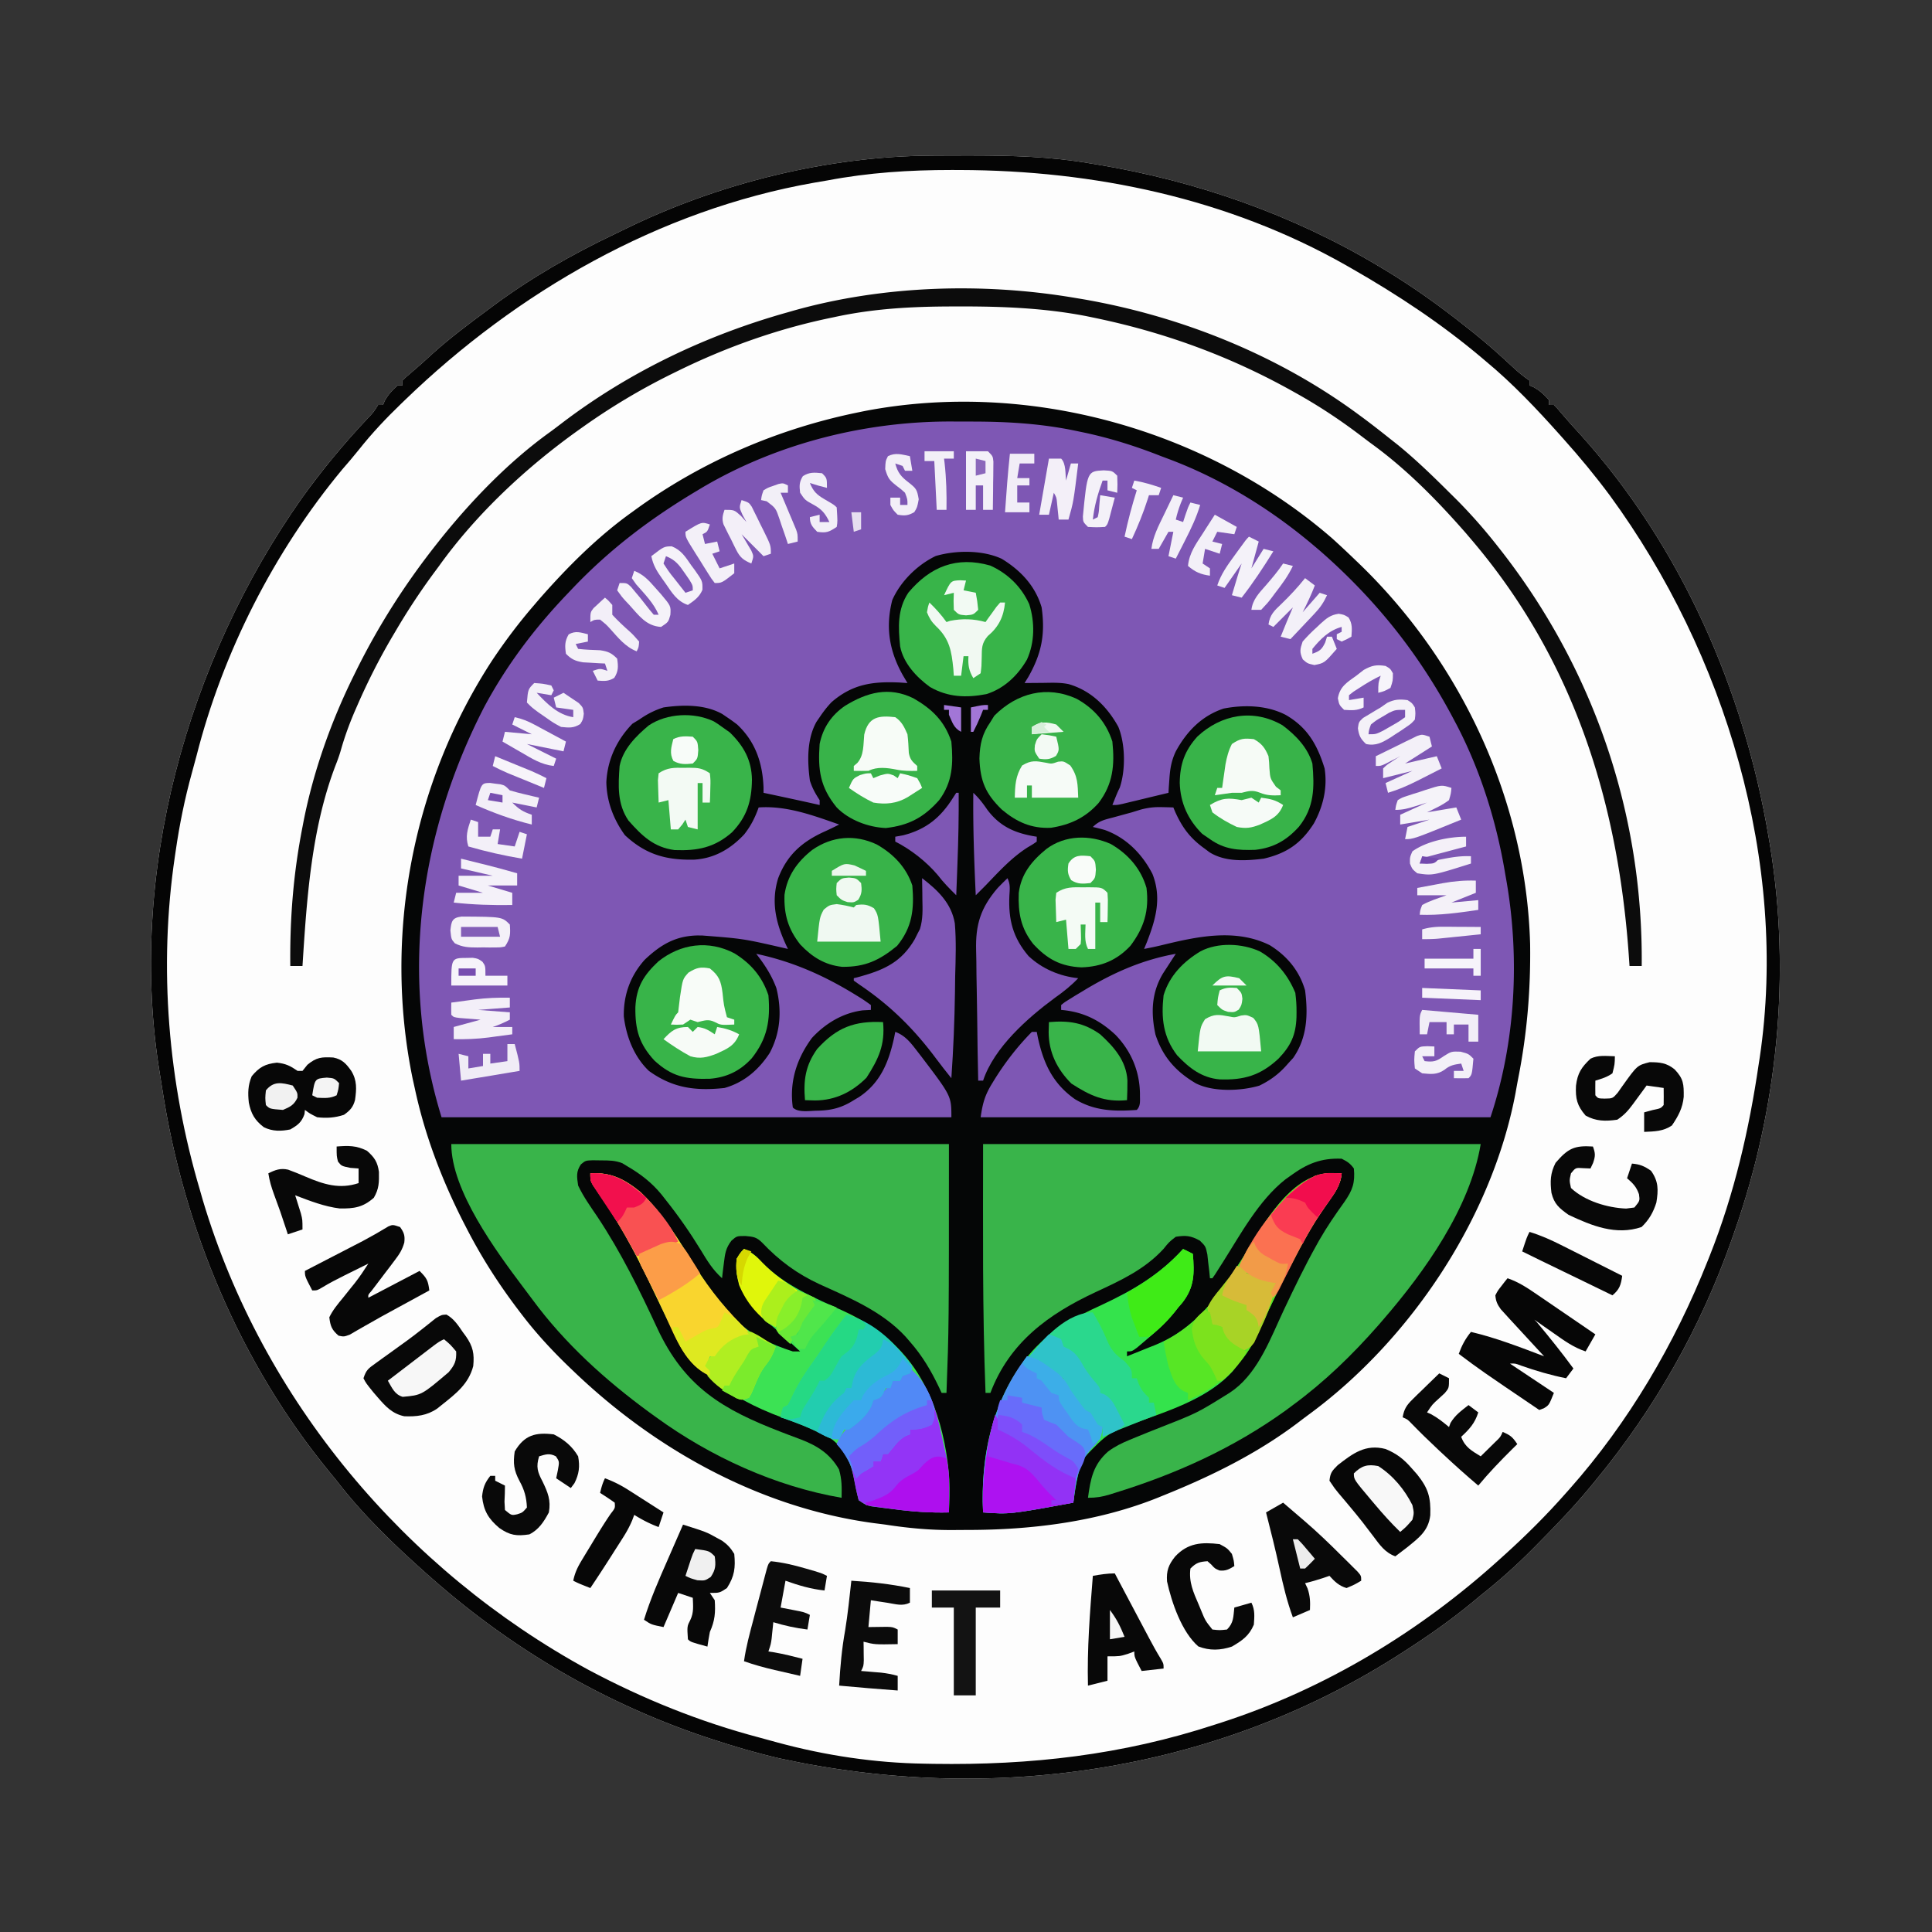 <?xml version="1.0" encoding="UTF-8"?>
<svg data-bbox="61.886 63.747 667.732 665.373" height="792" width="792" xmlns="http://www.w3.org/2000/svg" data-type="ugc">
    <rect width="100%" height="100%" fill="#333333" stroke="none"/>
    <g>
        <path fill="#FDFDFD" d="m382.098 63.797 3.1-.02c3.29-.02 6.58-.03 9.86-.03h3.41c16.39.02 32.35.43 48.53 3.25 1.05.17 2.09.35 3.16.52 40.43 6.74 79.61 20.46 114.84 41.48.77.46 1.55.92 2.34 1.4 11.83 7.12 22.87 15 33.66 23.6 1.53 1.21 1.53 1.21 3.08 2.44 5.53 4.43 10.79 9.1 15.95 13.93 2.25 2.11 4.4 3.92 6.97 5.63v2c.87.37.87.37 1.75.75 2.58 1.44 4.31 3.04 6.25 5.25v2h2c1.41 1.4 1.41 1.4 3.06 3.38 2.62 3.09 5.3 6.09 8.07 9.06 41.01 45.66 66.77 104.41 76.87 164.56.2 1.17.4 2.33.6 3.53 8.65 52.94 3.14 107.91-14.6 158.47-.33.96-.67 1.92-1.01 2.91-12.71 36.19-31.56 69.5-55.99 99.09-.45.56-.9 1.11-1.37 1.68-7.26 8.87-15.18 17.08-23.25 25.2-.48.48-.96.97-1.46 1.47-6.63 6.68-13.55 12.8-20.92 18.65-1.24 1.03-2.48 2.05-3.72 3.09-9.32 7.66-19.1 14.44-29.28 20.91-.62.4-1.24.8-1.89 1.21-75.1 47.53-166.3 60.42-252.48 41.63-9.35-2.16-18.51-4.83-27.63-7.84-.91-.3-1.83-.6-2.77-.91-41.51-13.91-79.44-36.15-112.23-65.09-.74-.65-1.48-1.31-2.25-1.98-13.15-11.71-26.02-24.03-36.75-38.02-.94-1.15-1.89-2.31-2.84-3.46-36.87-44.89-60.03-100.44-68.72-157.67-.29-1.87-.58-3.74-.9-5.61-13.43-81.45 11.12-169.32 58.17-236.02 8.33-11.6 17.36-22.5 27.15-32.88 2.25-2.36 2.25-2.36 4.14-5.36h2c.37-.86.37-.86.75-1.75 1.44-2.58 3.04-4.31 5.25-6.25h2v-2c1.4-1.41 1.4-1.41 3.38-3.06 3.09-2.62 6.09-5.3 9.06-8.06 7.15-6.44 14.84-12.15 22.56-17.88.69-.51 1.38-1.03 2.09-1.56 15.57-11.55 32.38-21.16 49.88-29.47 1.38-.66 2.76-1.32 4.13-2 38.39-18.86 83.25-29.97 126-30.17"/>
        <path fill="#050606" d="M545.965 220.57c3.07 2.76 6.06 5.57 9.04 8.43.62.6 1.25 1.2 1.9 1.82 42.13 40.51 68.74 97.42 70.35 156.18.26 18.62-1.25 36.65-4.85 54.9-.4 2.07-.77 4.14-1.14 6.21-9.61 50.96-42.93 101.03-84.58 131.65a353 353 0 0 0-4.93 3.71c-16.76 12.59-35.37 21.72-54.75 29.53-.68.27-1.35.55-2.04.83-24.64 9.95-51.93 13.36-78.3 13.35-2.1.01-4.2.03-6.3.04-9.3.04-18.16-.8-27.36-2.22-1.6-.21-3.19-.41-4.78-.61-46.62-6.28-89.6-30.1-123.22-62.39-.77-.73-.77-.73-1.54-1.47-7.04-6.77-13.53-13.76-19.46-21.53-.74-.96-.74-.96-1.49-1.95-8.23-10.83-15.33-21.94-21.51-34.05-.39-.75-.78-1.51-1.18-2.28-8.82-17.4-15.76-35.62-19.82-54.72-.28-1.24-.55-2.49-.84-3.77-12.07-58.75-.15-121.32 32.6-171.52 5.3-7.94 10.99-15.49 17.24-22.71.64-.76 1.29-1.52 1.96-2.3 11.48-13.11 23.84-25.54 38.04-35.7.63-.46 1.26-.92 1.92-1.4 27.16-19.61 58.29-32.94 91.08-39.6.87-.18 1.74-.36 2.64-.54 67.12-12.85 139.98 7.6 191.32 52.11"/>
        <path fill="#7E57B4" d="M390.935 172.794c2.69.02 5.39.02 8.08.02 14.32.03 27.99.86 42.05 3.81 1.26.27 2.53.53 3.83.8 10.75 2.34 20.89 5.54 31.11 9.58 1.43.53 2.86 1.07 4.29 1.61 21.39 8.21 41.28 20.55 58.71 35.39.73.62 1.47 1.25 2.23 1.89 22.75 19.93 40.68 42.37 54.77 69.11q.495.945 1.02 1.92c9.91 18.97 16.48 40 19.98 61.08.14.82.29 1.64.44 2.49 5.65 32.08 3.88 66.53-6.44 97.51h-209c.85-5.98 1.83-9.25 4.87-14.13.39-.64.78-1.28 1.19-1.94 4.29-6.81 9.28-13.2 14.94-18.93h2c.14.75.29 1.5.44 2.27 2.34 10.69 6.09 18.89 15.22 25.32 8.05 4.84 16.06 5.07 25.34 4.41 1.74-1.75 1.25-4.07 1.31-6.44-.08-9.31-3.53-17.61-10.03-24.34-6.52-6.11-13.37-9.47-22.28-10.22v-2c1.39-1.13 1.39-1.13 3.37-2.36.73-.45 1.46-.91 2.21-1.38.8-.48 1.6-.96 2.42-1.45l2.46-1.49c11.65-6.9 23.16-11.92 36.54-14.32-.49.73-.97 1.47-1.47 2.23-.94 1.46-.94 1.46-1.91 2.95-.63.97-1.25 1.93-1.9 2.92-4.7 7.89-4.97 16.03-3.07 24.97 2.97 9.14 8.34 15.18 16.55 20.02 7.16 3.62 18.4 3.19 26.03.96 4.7-2.27 8.37-5.06 11.77-9.05.7-.77 1.4-1.53 2.12-2.32 5.79-8.29 6.13-17.88 4.88-27.68-2.3-8.05-7.44-14.18-14.49-18.54-14.17-7.01-29.95-3.5-44.61.08-2.29.55-4.59 1.02-6.9 1.46.36-.88.72-1.75 1.09-2.64 3.67-9.42 6.23-18.23 2.34-28.11-4.23-8.2-10.73-14.83-19.5-18-1.63-.48-3.28-.87-4.93-1.25 2.66-2.67 5.06-3.02 8.68-4l3.64-1c1.21-.33 2.43-.66 3.68-1 1.19-.37 2.38-.74 3.61-1.12 3.13-.82 5.61-1.1 8.82-1.01l2.62.06c.64.02 1.29.04 1.95.07.26.64.53 1.28.81 1.94 2.99 6.6 6.27 10.86 12.19 15.06.57.43 1.14.86 1.73 1.31 6.47 4.11 14.89 3.58 22.27 2.69 9.51-2.21 15.42-6.3 20.64-14.52 3.78-6.93 5.6-14.62 4.36-22.48-3-9.75-7.04-16.82-15.99-21.97-7.7-3.95-16.99-4.2-25.42-2.57-9 3.01-15.12 9.35-19.59 17.54-1.8 3.81-2.35 7.11-2.63 11.31-.07 1.07-.15 2.14-.23 3.24-.05.8-.09 1.61-.14 2.45-3.46.83-6.92 1.66-10.38 2.5-.98.23-1.97.47-2.98.72-.94.22-1.89.45-2.86.68l-2.63.64c-2.15.46-2.15.46-4.15.46 2-5 2-5 3.04-7.16 2.42-7.2 2.29-17.82-.61-24.91-4.55-8.23-11.11-14.8-20.32-17.48-3.43-.73-6.88-.56-10.36-.52-.75.01-1.49.01-2.26.02-1.83.01-3.66.03-5.49.05.75-1.22.75-1.22 1.53-2.47 5.46-9.63 7.01-17.53 5.47-28.53-2.59-8.84-8.63-15.23-16.38-19.94-7.83-3.64-18.85-3.55-27.06-1.13-7.55 3.64-14.4 10.4-17.79 18.05-2.87 11.19-1.21 21 4.41 30.95.6 1.01 1.2 2.02 1.82 3.07l-3.3-.22c-10.94-.48-19.23.6-27.85 8.08-1.85 1.95-3.36 3.9-4.85 6.14-.44.63-.87 1.26-1.31 1.91-3.98 7.12-3.76 16.17-2.69 24.09 1.01 3.13 2.18 5.21 4 8v2c-1.8-.41-1.8-.41-3.63-.82-6.45-1.43-12.91-2.81-19.37-4.18-.01-.73-.01-1.46-.01-2.21-.39-10.06-3.32-18.77-10.81-25.79a76 76 0 0 0-4.18-3c-.64-.44-1.27-.87-1.92-1.31-7.14-3.99-16.16-3.83-24.08-2.69-3.76 1.18-6.78 2.76-10 5-.91.55-1.82 1.11-2.75 1.68-6.45 6.63-10.23 14.76-10.69 23.94.14 7.95 2.94 15.32 7.62 21.75 8.55 7.98 16.96 10.28 28.37 10.03 8.28-.5 14.9-4.36 20.51-10.34 2.74-3.48 4.46-6.9 5.94-11.06 11.41-.81 22.34 3.26 33 7-2.1 1.06-4.19 2.08-6.34 3.04-9.05 4.18-15.05 9.53-18.66 18.96-3.22 10.37-.59 19.59 4 29-1-.23-1-.23-2.01-.46-16.37-3.74-16.37-3.74-33.06-5.04-.69-.01-1.38-.02-2.1-.02-9.1.22-15.08 3.86-21.56 9.97-5.86 6.56-8.7 14.38-8.55 23.17.97 8.27 4.19 16.58 10.28 22.38 9.77 7.07 19.15 8.28 31 7 8.02-2.26 14.05-7.47 18.53-14.37 4.44-8.35 5.02-17.42 2.73-26.57-1.96-5.28-4.8-9.64-8.26-14.06 14.97 3.17 28.05 8.99 41 17 .57.35 1.14.7 1.73 1.06 1.46.92 2.87 1.92 4.27 2.94v2c-1.12.06-2.23.12-3.38.18-8.18 1.07-15.24 5.33-20.8 11.33-6.25 8.5-9.28 17.97-7.82 28.49 2.27 2.27 7 1.31 10.06 1.31 5.87-.11 10.01-1.21 14.94-4.31.69-.42 1.39-.83 2.1-1.25 8.86-5.86 12.24-14.42 14.45-24.48.15-.75.29-1.5.45-2.27 4.26 1.55 6.56 4.77 9.25 8.25q.705.915 1.44 1.86c12.31 16.21 12.31 16.21 12.31 24.89h-209c-17.37-56.43-9.43-115.84 17.41-168.03 9.27-17.36 20.97-32.8 34.59-46.97.61-.65 1.23-1.3 1.87-1.97 15.34-16.08 32.05-28.69 51.13-40.03.62-.38 1.25-.75 1.89-1.14 30.88-18.24 67.36-27.32 103.04-27.07"/>
        <path fill="#39B44A" d="M185 469h204c0 75.06 0 75.06-1 102h-2c-.35-.76-.7-1.52-1.07-2.31-3.31-6.93-6.86-12.92-11.93-18.69-.58-.68-1.17-1.35-1.77-2.05-9.54-10.33-22.62-15.77-35.21-21.47-9.29-4.3-16.58-9.68-23.61-17.1-2.29-2.25-3.51-2.39-6.79-2.69-3.58-.01-3.58-.01-5.77 1.91-2.35 3.05-2.64 5.34-3.1 9.15-.15 1.17-.3 2.34-.45 3.55-.1.89-.2 1.78-.3 2.7-3.77-3.38-6.11-7.2-8.69-11.5-4.39-7.17-9.07-13.91-14.31-20.5-.59-.76-1.19-1.52-1.8-2.3-4.09-4.98-8.64-8.47-14.2-11.7q-.915-.57-1.86-1.14c-2.95-1.18-5.53-1.16-8.7-1.17-1.71-.03-1.71-.03-3.44-.05-2.97.11-2.97.11-4.87 1.69-2.04 3.02-1.64 5.1-1.13 8.67 2.16 4.58 5.11 8.69 7.95 12.88 9.56 14.39 17.21 29.91 24.47 45.57 11.24 24.16 26.81 33.36 50.93 42.62 1.34.51 1.34.51 2.7 1.04 1.71.66 3.42 1.3 5.14 1.93 6.82 2.6 12.06 5.9 15.75 12.34 1.22 4.16 1.14 7.3 1.06 11.62-27.07-4.63-53.82-16.86-76-33-.97-.69-1.93-1.39-2.93-2.11-17.96-13.18-34.59-28.2-47.83-46.2-1.22-1.66-2.46-3.3-3.71-4.94C203.35 512.87 185 488.06 185 469"/>
        <path fill="#39B44A" d="M403 469h204c-4.36 26.18-22.94 52.29-40 72-.68.79-1.36 1.59-2.07 2.4-10.64 12.1-21.94 23.06-34.93 32.6-1 .75-2 1.49-3.03 2.26-21.44 15.42-44.84 25.98-69.97 33.74-.67.21-1.34.42-2.03.64-3.19.97-5.57 1.36-8.97 1.36 1.05-7.77 2.13-13.6 8.27-18.99 2.83-2.08 5.42-3.36 8.67-4.7.58-.24 1.17-.49 1.77-.74 3.89-1.62 7.8-3.17 11.71-4.71 14.45-5.68 14.45-5.68 27.58-13.86.65-.46 1.29-.91 1.96-1.38 10.19-7.79 15.08-21.51 20.42-32.81 4.23-8.95 8.51-17.83 13.35-26.47.35-.63.71-1.27 1.07-1.92 3.13-5.48 6.67-10.63 10.35-15.75 3.31-4.79 4.39-7.72 3.85-13.67-1.54-2.1-2.68-2.84-5-4-8.46-.34-14.27 2.07-21 7-.67.47-1.33.94-2.02 1.43-11 8.65-18.43 22.57-25.83 34.22-.53.83-1.05 1.65-1.6 2.5-.46.74-.93 1.49-1.42 2.25-.37.53-.75 1.06-1.13 1.6h-1c-.09-.89-.17-1.78-.26-2.7-.14-1.17-.28-2.34-.43-3.55-.13-1.16-.25-2.32-.38-3.52-.71-3.33-.71-3.33-3.07-5.65-3.67-2.03-5.73-2.24-9.86-1.58-2.72 2.1-2.72 2.1-5.06 5-7.83 8.49-17.54 12.91-27.86 17.71-19.28 8.98-35.27 20.62-43.08 41.29h-2c-1.32-34.01-1-67.93-1-102"/>
        <path fill="#050505" d="m382.098 63.797 3.1-.02c3.29-.02 6.58-.03 9.86-.03h3.41c16.39.02 32.35.43 48.53 3.25 1.05.17 2.09.35 3.16.52 40.43 6.74 79.61 20.46 114.84 41.48.77.46 1.55.92 2.34 1.4 11.83 7.12 22.87 15 33.66 23.6 1.53 1.21 1.53 1.21 3.08 2.44 5.53 4.43 10.79 9.1 15.95 13.93 2.25 2.11 4.4 3.92 6.97 5.63v2c.87.37.87.37 1.75.75 2.58 1.44 4.31 3.04 6.25 5.25v2h2c1.41 1.4 1.41 1.4 3.06 3.38 2.62 3.09 5.3 6.09 8.07 9.06 41.01 45.66 66.77 104.41 76.87 164.56.2 1.17.4 2.33.6 3.53 8.65 52.94 3.14 107.91-14.6 158.47-.33.96-.67 1.92-1.01 2.91-12.71 36.19-31.56 69.5-55.99 99.09-.45.56-.9 1.11-1.37 1.68-7.26 8.87-15.18 17.08-23.25 25.2-.48.48-.96.97-1.46 1.47-6.63 6.68-13.55 12.8-20.92 18.65-1.24 1.03-2.48 2.05-3.72 3.09-9.32 7.66-19.1 14.44-29.28 20.91-.62.4-1.24.8-1.89 1.21-75.1 47.53-166.3 60.42-252.48 41.63-9.35-2.16-18.51-4.83-27.63-7.84-.91-.3-1.83-.6-2.77-.91-41.51-13.91-79.44-36.15-112.23-65.09-.74-.65-1.48-1.31-2.25-1.98-13.15-11.71-26.02-24.03-36.75-38.02-.94-1.15-1.89-2.31-2.84-3.46-36.87-44.89-60.03-100.44-68.72-157.67-.29-1.87-.58-3.74-.9-5.61-13.43-81.45 11.12-169.32 58.17-236.02 8.33-11.6 17.36-22.5 27.15-32.88 2.25-2.36 2.25-2.36 4.14-5.36h2c.37-.86.37-.86.75-1.75 1.44-2.58 3.04-4.31 5.25-6.25h2v-2c1.4-1.41 1.4-1.41 3.38-3.06 3.09-2.62 6.09-5.3 9.06-8.06 7.15-6.44 14.84-12.15 22.56-17.88.69-.51 1.38-1.03 2.09-1.56 15.57-11.55 32.38-21.16 49.88-29.47 1.38-.66 2.76-1.32 4.13-2 38.39-18.86 83.25-29.97 126-30.17m-43.1 10.2c-1.78.31-3.56.61-5.34.91-63.51 11.22-121.65 44.64-167.66 89.09l-1.67 1.61c-6.12 5.9-11.85 11.97-17.14 18.65-2.22 2.79-4.54 5.48-6.88 8.18-27.93 33.63-48.97 75.02-59.74 117.36-.6 2.31-1.23 4.61-1.87 6.9-2.96 10.69-5.12 21.33-6.7 32.3-.15 1-.15 1-.3 2.02-6.76 45.64-2.79 92.84 10.3 136.98l1.14 3.99c24.52 82.16 83.04 151.6 157.96 192.47 22.48 11.98 45.77 21.39 70.4 27.88 2.44.65 4.87 1.32 7.31 2 19.55 5.31 39.92 8.36 60.19 8.66 1.21.02 2.41.04 3.65.07 39.92.61 77.31-3.61 115.35-16.07.92-.29 1.84-.59 2.78-.89 42.36-13.73 81.32-37.22 114.22-67.11.63-.56 1.26-1.13 1.91-1.72 8.85-8 17.2-16.33 25.09-25.28.46-.51.91-1.01 1.37-1.54 24.19-27.25 43.23-59.66 56.63-93.46.29-.71.57-1.42.86-2.15 10.13-25.5 16.17-51.74 20.14-78.85.12-.78.24-1.55.37-2.36 11.93-80.02-14.22-165.94-61.37-230.45-5.98-8.05-12.31-15.72-19-23.19-.45-.51-.91-1.02-1.37-1.54-9.57-10.73-19.55-21.29-30.63-30.46-.52-.44-1.04-.88-1.58-1.34-16.62-14.03-34.55-25.87-53.42-36.66-1.13-.65-1.13-.65-2.29-1.31-48.25-27.35-103.27-38.87-158.27-39-1.63 0-1.63 0-3.29-.01-17.43 0-34 1.06-51.15 4.32"/>
        <path fill="#3CE254" d="M242 481c8.53-.52 14.13 2.45 20.57 7.7 9.22 8.71 15.7 19.71 22.36 30.38 4.26 6.77 8.67 13 14.07 18.92.57.66 1.13 1.31 1.71 1.99 6.44 7.06 15.3 11.12 24.29 14.01h3c-1.73-1.59-3.46-3.17-5.19-4.75-.96-.88-1.92-1.76-2.92-2.67-2.78-2.55-2.78-2.55-5.49-4.57-2.67-2.24-4.55-4.57-6.59-7.39-.67-.91-1.35-1.83-2.04-2.77-3.2-5.16-4.33-9.79-3.77-15.85 1.5-2.44 1.5-2.44 3-4 3.23 1.4 5.1 3.02 7.44 5.62 9.31 9.42 21.64 14.52 33.54 19.9 6.73 3.12 12.4 6.63 18.02 11.48.62.54 1.25 1.08 1.89 1.63 15.38 13.71 21.95 35.95 23.28 55.88.15 4.5.06 8.99-.17 13.49-7.79.19-15.28-.33-23-1.38-1.02-.12-2.04-.25-3.1-.38-.98-.13-1.95-.26-2.96-.39-1.32-.17-1.32-.17-2.66-.35C355 617 355 617 352 615c-.69-2.72-1.25-5.37-1.75-8.12-1.53-7.25-3.23-12.19-9.25-16.88-6.41-3.71-13.24-6.31-20.19-8.81-23.35-8.7-37.78-19.95-48.47-42.76-1.74-3.71-3.52-7.4-5.3-11.09-.35-.73-.7-1.46-1.05-2.21-6.14-12.71-12.83-25.02-21-36.55C242 484.3 242 484.3 242 481"/>
        <path fill="#34E34C" d="m546.188 480.938 3.81.06c-.46 5.19-3.18 8.41-6.12 12.5-5.52 7.98-10.15 16.32-14.57 24.94-.32.62-.64 1.25-.97 1.89-4.32 8.47-8.53 16.99-12.37 25.69-2.36 5.21-5.39 9.53-8.97 13.98-.57.73-1.14 1.46-1.74 2.22-9.45 10.35-23.89 15.34-36.77 19.96-14.27 5.11-14.27 5.11-24.49 15.82-2.28 5.85-3.16 11.81-4 18-25.97 4.78-25.97 4.78-37 4-1.17-23.78 4.17-48.23 20.31-66.31 7.91-8.68 17.49-13.81 28.07-18.63 13.06-6.12 23.76-12.3 33.62-23.06l4 2c.66 7.93.71 13.6-4.29 20.02-.57.65-1.13 1.31-1.71 1.98-.48.62-.96 1.23-1.45 1.86-3.7 4.6-8.03 8.38-12.55 12.14-.95.81-1.89 1.61-2.87 2.44-2.13 1.56-2.13 1.56-4.13 1.56v2c3.01-1.19 6.01-2.4 9-3.62.84-.33 1.68-.67 2.55-1.01 12.23-5.02 20.85-13.53 28.26-24.31.78-1.1.78-1.1 1.56-2.22 3.42-4.93 6.59-9.97 9.7-15.09 7.04-11.51 18.01-29.06 33.12-28.81"/>
        <path fill="#0C0C0C" d="M440 122c1.14.19 2.28.38 3.45.57 40.53 6.96 80.39 22.92 113.55 47.43.57.42 1.14.84 1.73 1.27 3.82 2.84 7.55 5.76 11.27 8.73.96.76 1.93 1.52 2.92 2.3 7.54 6.13 14.45 12.86 21.33 19.7l2.8 2.77c6.07 6.1 11.64 12.46 16.95 19.23.6.76 1.19 1.51 1.8 2.29C653.73 275.16 673.64 334.32 673 396h-5c-.06-.98-.13-1.96-.2-2.97C663.49 329.07 645.2 270.4 603 221c-.63-.74-1.25-1.47-1.89-2.23-11.61-13.28-24.14-26.11-38.4-36.52-1.81-1.32-3.59-2.68-5.38-4.04-8.43-6.38-17.1-12.07-26.33-17.21-1.25-.7-1.25-.7-2.53-1.41-25.37-13.99-51.9-23.57-80.28-29.4-.94-.2-1.88-.39-2.85-.59-17.18-3.33-34.38-4.01-51.84-3.98-1.58.01-1.58.01-3.19.01-16.43.03-32.21.85-48.31 4.37-1.31.27-1.31.27-2.64.55-21.26 4.52-41.87 11.89-61.36 21.45-.86.42-1.72.84-2.61 1.28A265 265 0 0 0 239 175c-.57.4-1.13.8-1.71 1.21-21.42 15.26-41.94 34.37-57.29 55.79-.86 1.17-1.73 2.34-2.59 3.5A271 271 0 0 0 162 259c-.38.64-.76 1.29-1.16 1.95-5.35 9.1-10.05 18.37-14.28 28.05-.41.94-.82 1.89-1.25 2.86-2.24 5.25-4.13 10.48-5.67 15.97-.6 2.03-1.3 3.96-2.08 5.92-9.96 26.04-11.8 54.71-13.56 82.25h-5c-.2-19.48 1.25-37.87 5-57 .14-.74.29-1.49.43-2.25 4.05-20.58 11.29-40.97 20.57-59.75.41-.83.82-1.66 1.24-2.52 9.17-18.43 20-35.34 32.76-51.48.44-.56.89-1.12 1.34-1.7 12.91-16.14 28.21-32.01 45.01-44.1 1.76-1.28 3.48-2.59 5.2-3.91 27.59-20.96 59.12-35.96 92.45-45.29.77-.22 1.53-.44 2.32-.67C361.91 117.02 402.6 115.76 440 122"/>
        <path fill="#39B34A" d="M441.313 286.438c7.17 3.97 12.18 9.71 14.69 17.56 1 9.69.27 17.38-5.66 25.19-5.38 6.01-11.57 8.91-19.51 10.15-8.01.4-14.13-2.4-20.14-7.46-6.68-6.47-8.86-11.66-9.19-20.94.18-5.93 1.11-10.09 4.5-14.94.53-.86 1.07-1.73 1.62-2.62 9.32-9.32 21.52-12.49 33.69-6.94"/>
        <path fill="#38B349" d="M374.438 286.25c7.59 4.35 12.75 9.3 15.56 17.75.83 9.04.54 16.55-5 24-6.31 7.14-12.5 10.38-21.87 11.44-7.17-.3-15.12-3.28-20.13-8.44-6.77-8.3-7.77-15.33-7-26 1.36-6.71 4.85-11.85 10.44-15.67 9.02-5.53 17.97-7.99 28-3.08"/>
        <path fill="#38B349" d="M525.742 297.309c5.44 4.08 10.29 9.07 12.26 15.69.89 9.81.81 17.97-5.51 25.89-5.05 5.59-10.38 8.65-17.9 9.49-7.15.24-12.7-.18-18.59-4.38-1.05-.72-2.11-1.44-3.19-2.19-5.84-5.84-8.93-12.63-9.19-20.87.09-7.74 2.04-13.24 7.24-19.01 9.75-9.08 22.93-11.54 34.88-4.62"/>
        <path fill="#39B44A" d="M292.563 295.688c1.8 1.12 1.8 1.12 3.44 2.31 1.05.75 2.1 1.49 3.18 2.25 5.71 5.58 8.94 11.34 9.07 19.38-.12 8.78-2.03 15.16-8.19 21.58-7.17 6.25-14.09 7.63-23.51 7.27-8.55-1.14-13.36-5.82-18.92-12.1-4.66-6.8-4.21-14.45-3.63-22.38 1.35-6.88 6.72-12.25 11.93-16.61 7.5-5.02 18.46-5.54 26.63-1.7"/>
        <path fill="#38B449" d="M516.438 390c6.82 3.96 11.56 9.74 14.56 17 .34 2.71.53 5.11.5 7.81 0 .71-.01 1.42-.02 2.14-.25 7.38-2.36 11.79-7.38 17.04-7.43 6.89-14.15 8.84-24.11 8.49-7.32-.62-12.5-4.65-17.43-9.86-5.75-7.49-6.61-15.31-5.56-24.62 2.43-8.04 8.08-13.78 15.14-18.02 7.14-3.75 17.08-3.29 24.3.02"/>
        <path fill="#38B449" d="M301.074 390.809c6.81 4.21 11.39 9.59 13.93 17.19.86 10.27-.41 17.69-6.82 25.81-4.77 5.22-10.32 7.9-17.36 8.43-9.77.2-15.39-.88-22.57-7.49-6.23-6.79-7.9-12.6-7.79-21.81.39-8.38 3.44-13.2 9.41-18.81 9.14-7.31 20.64-8.86 31.2-3.32"/>
        <path fill="#38B449" d="M405.953 231.844c7.19 3.26 12.7 8.63 15.98 15.84 2.32 7.43 2.27 15.58-.93 22.69-3.78 6.54-9.36 11.9-16.68 14.18-8.25 1.57-15.74 1.3-23.1-2.94-5.53-4.02-10.87-9.73-12.22-16.61-.8-7.91-1.16-15.27 3.38-22.07 8.93-10.64 19.73-15.04 33.57-11.09"/>
        <path fill="#38B349" d="M359.438 346.188c6.78 3.86 12.06 9.3 14.56 16.81.82 9.71 0 17.11-6.25 24.75-7.25 5.94-13.08 8.7-22.54 8.59-7.06-.74-12.34-4.05-17.15-9.15-4.99-6.32-6.73-12.32-6.46-20.38 1.13-7.82 5.27-13.59 11.38-18.4 8.11-5.64 17.5-6.46 26.46-2.22"/>
        <path fill="#39B44A" d="M455.375 346c7.05 4.06 12.36 10.13 14.62 18 1.14 9.29-1 16.34-6.62 23.75-5.56 5.94-11.92 8.53-20 8.81-8.54-.38-14.06-3.35-19.83-9.6-5.09-6.47-6.22-12.72-5.92-20.88.96-7.85 5.35-13.18 11.37-18.08 7.67-5.72 17.8-5.86 26.38-2"/>
        <path fill="#4E92F3" d="M421 556c3.88.62 6.42 2.47 9.56 4.75.95.68 1.9 1.35 2.88 2.05 2.62 2.25 3.93 4.18 5.56 7.2 1 1.43 2.02 2.85 3.06 4.25.51.69 1.02 1.37 1.54 2.08 1.31 1.79 1.31 1.79 3.4 2.67l3 5 2 1c-.51 4.04-1.46 5.83-4.38 8.62-5.83 6.33-6.5 14.12-7.62 22.38-25.97 4.78-25.97 4.78-37 4-1.12-22.79 3.87-45.72 18-64"/>
        <path fill="#57E625" d="m546.188 480.938 3.81.06c-.46 5.19-3.18 8.41-6.12 12.5-5.52 7.98-10.15 16.32-14.57 24.94-.48.94-.48.94-.97 1.89-4.32 8.47-8.53 16.99-12.37 25.69-6.07 13.39-15.63 22.11-28.97 27.98v-3q-.915-.36-1.86-.75c-3.81-2.23-4.77-6.22-6.14-10.25-.82-3.31-1.46-6.63-2-10 .62-.33 1.24-.65 1.87-.99 15.82-8.89 25-24.11 34.2-39.26 7.04-11.51 18.01-29.06 33.12-28.81"/>
        <path fill="#9334F6" d="M373 561c9.42 7.8 11.49 20.62 14 32 .34 1.44.34 1.44.69 2.91 1.72 7.99 1.49 15.96 1.31 24.09-7.79.19-15.28-.33-23-1.38-1.53-.18-1.53-.18-3.1-.38-.98-.13-1.95-.26-2.96-.39-.88-.11-1.76-.23-2.66-.35C355 617 355 617 352 615c-.94-3.5-1.64-6.97-2.29-10.53-1.11-5.46-2.83-8.45-6.71-12.47 1.56-3.82 3.96-6.26 7-9h2l1-3 3-2c.31-.83.62-1.65.94-2.5 1.3-3.06 2.15-3.13 5.06-4.5.68-.87 1.36-1.73 2.06-2.62.64-.79 1.28-1.57 1.94-2.38h3l1-3h3z"/>
        <path fill="#F9D52E" d="M242 481c8.53-.52 14.13 2.45 20.57 7.7 9.22 8.71 15.69 19.71 22.36 30.38 6.33 10.06 13.45 18.72 22.07 26.92-.57.11-1.15.21-1.74.32-2.6.78-4.23 1.91-6.38 3.56-.69.51-1.37 1.02-2.08 1.55-2.03 1.63-2.03 1.63-3.8 4.57h-2l-2 4 2 2v2c-9.94-4.46-13.84-15.13-18.16-24.42-1.84-3.95-3.73-7.87-5.61-11.8-.37-.77-.73-1.54-1.11-2.33-6.15-12.84-12.89-25.24-21.13-36.87C242 484.3 242 484.3 242 481"/>
        <path fill="#22CDAF" d="M347 539c10.55 2.5 19.88 11.26 26.06 19.88L374 561l-1 2-3 1-1 2h-3c-.5 1.49-.5 1.49-1 3h-2c-.27.64-.54 1.28-.81 1.94C361 573 361 573 358 574c-.23.7-.45 1.4-.69 2.12-1.98 4.34-5.48 7.11-9.31 9.88h-2l-2 4c-3.36 0-4.59-.68-7.5-2.25-5.34-2.76-10.82-4.82-16.5-6.75.38-1.94.38-1.94 1-4 .99-.5.99-.5 2-1 .78-1.45 1.5-2.94 2.19-4.44 2.29-4.72 4.98-8.87 8.05-13.12 1.67-2.32 3.26-4.67 4.82-7.06 2.82-4.26 5.83-8.34 8.94-12.38"/>
        <path fill="#7D56B3" d="M413 360c1.26 2.52.93 4.5.78 7.26-.43 9.69 1.4 17.07 7.86 24.67 5.55 5.22 12.82 8.3 20.36 9.07-2.93 3.1-6.02 5.53-9.5 8-11.26 8.29-24.96 20.38-29.5 34h-2c-.19-8.53-.33-17.06-.41-25.59-.05-3.96-.1-7.92-.19-11.88-.09-3.83-.14-7.66-.16-11.5q-.015-2.175-.09-4.35c-.3-10.6 1.83-17.51 8.85-25.68 1.31-1.35 2.64-2.69 4-4"/>
        <path fill="#7E57B5" d="M378 360c6.4 4.89 12.05 10.29 13.42 18.52.61 7.22.35 14.44.14 21.67-.03 2.16-.06 4.32-.08 6.48-.17 11.8-.66 23.56-1.48 35.33-2.1-2.61-4.16-5.22-6.16-7.91-8.99-12.1-18.7-21.77-31.2-30.23-.87-.61-1.74-1.23-2.64-1.86v-1c.85-.22 1.69-.44 2.56-.66 10.16-2.84 17.02-6.05 22.43-15.31.33-.67.67-1.34 1.01-2.03.37-.71.74-1.43 1.12-2.16 1.26-4.07 1.09-7.93 1-12.15 0-.84-.01-1.67-.02-2.54-.03-2.05-.06-4.1-.1-6.15"/>
        <path fill="#2AD88D" d="M448 538c2.28 3.83 4.26 7.55 5.94 11.69 1.69 3.92 3.51 5.85 7.06 8.31 3 3.41 3 3.41 3 7h2q.405 1.14.81 2.31c1.15 2.59 2.19 3.78 4.19 5.69v2h2c.5 2.48.5 2.48 1 5-.6.24-1.19.47-1.8.72-2.69 1.07-5.38 2.14-8.08 3.22-.93.37-1.87.74-2.83 1.13-.9.36-1.8.71-2.72 1.08-.83.33-1.65.66-2.51 1-2.07.83-2.07.83-4.06 1.85v-4c-.64-.25-1.28-.5-1.94-.75-2.06-1.25-2.06-1.25-2.62-3.31-.15-.64-.29-1.28-.44-1.94-1.49-.5-1.49-.5-3-1-2.04-2.18-2.04-2.18-4.19-4.88-.71-.88-1.43-1.76-2.17-2.67C436 568 436 568 436 565c-.55-.26-1.1-.51-1.67-.77-2.7-1.42-5.1-3.09-7.58-4.85-.89-.64-1.78-1.27-2.7-1.92-.68-.48-1.35-.96-2.05-1.46 5.99-7.53 15.62-18 26-18"/>
        <path fill="#060606" d="M618 524c4.61 1.58 8.29 4.05 12.27 6.79.68.46 1.36.93 2.06 1.4 2.17 1.48 4.32 2.96 6.48 4.43 1.47 1.01 2.94 2.01 4.41 3.01 3.6 2.45 7.19 4.91 10.78 7.37l-4 7c-5.03-1.65-9.03-4.61-13.31-7.62-.74-.52-1.48-1.04-2.25-1.57-1.81-1.26-3.63-2.53-5.44-3.81l1 1c5.18 6.2 10.23 12.48 15 19l-3 4c-6.37-1.27-12.37-3.05-18.5-5.2-2.38-.9-2.38-.9-4.5-.8l18 12c-2 5-2 5-4.12 6.31-.62.23-1.24.46-1.88.69-24-16.26-24-16.26-33-23 1.25-3.46 2.68-6.15 5-9 10.31 2.43 20.12 6.25 30 10l-2.38-2.56c-2.71-2.93-5.42-5.86-8.12-8.8-1.27-1.39-2.54-2.77-3.82-4.14-.62-.68-1.23-1.36-1.87-2.06-.53-.58-1.06-1.16-1.6-1.76-1.41-1.96-2-3.26-2.21-5.68 1-1.92 1-1.92 2.44-3.75.47-.61.94-1.23 1.43-1.86.37-.46.75-.92 1.13-1.39"/>
        <path fill="#080808" d="M183.02 538.895c3.08 1.72 4.79 4.38 6.73 7.23.41.56.82 1.11 1.25 1.69 2.91 4.19 3.49 7.15 3 12.19-1.92 7.39-7.17 11.36-13 16-.6.48-1.2.96-1.82 1.46-4.21 2.87-8.52 3.31-13.47 3.11-4.84-1.03-7.55-3.92-10.71-7.57-.61-.71-1.23-1.42-1.86-2.15-3.07-3.8-3.07-3.8-4.14-5.85 1.15-3.46 1.96-3.98 4.83-6.04.8-.58 1.59-1.16 2.41-1.75.85-.61 1.7-1.21 2.57-1.84 1.74-1.25 3.48-2.51 5.21-3.76.85-.61 1.7-1.23 2.58-1.86 2.1-1.53 4.15-3.1 6.19-4.71.54-.43 1.08-.85 1.64-1.29 1.41-1.12 2.82-2.25 4.22-3.38 2.35-1.37 2.35-1.37 4.37-1.48"/>
        <path fill="#070707" d="M568 594c4.6 1.91 7.43 4.14 10.69 7.88.74.84 1.49 1.68 2.26 2.55 4.58 5.74 5.62 9.4 5.38 16.71-.75 6.49-4.77 9.33-9.58 13.24-1.58 1.21-3.16 2.42-4.75 3.62-4.24-1.54-6.39-4.7-9-8.19-.96-1.26-1.93-2.52-2.89-3.78-.5-.66-1-1.32-1.52-2-1.63-2.08-3.31-4.12-5.01-6.15-.56-.67-1.11-1.34-1.69-2.03q-1.62-1.95-3.27-3.87c-1.48-1.8-1.48-1.8-3.62-4.98.34-3.23.98-3.98 3.37-6.36 6.22-4.85 11.41-8.77 19.63-6.64"/>
        <path fill="#070707" d="M136.625 433.512c3.7.76 5.23 2.47 7.38 5.49 2.41 3.94 2.16 7.47 1.54 11.91-.77 2.96-2.07 4.34-4.54 6.09-3.71 1.23-7.15 1.45-11 1-3-1.5-3-1.5-5-3-.1.86-.1.86-.19 1.75-1.22 3.38-2.72 4.44-5.81 6.25-3.83.77-7.31.84-10.85-.92-3.71-2.81-5.28-5.6-6.15-10.08-.43-3.89-.37-7.14 1.18-10.81 3.09-3.73 5.49-5.05 10.32-5.57 3.69.4 5.48 1.31 8.5 3.38h2c.65-.83 1.31-1.65 2-2.5 3.73-3.12 5.88-3.24 10.62-2.99"/>
        <path fill="#070707" d="M164 503c1.65 2.31 2.05 3.52 1.74 6.35-.84 3-2.02 4.79-3.9 7.26-.63.84-1.26 1.67-1.9 2.53-.66.86-1.32 1.72-2 2.61-1.31 1.72-2.61 3.45-3.91 5.17-.58.76-1.16 1.52-1.76 2.3-1.37 1.55-1.37 1.55-1.27 2.78 10.39-5.45 10.39-5.45 21-11 3.09 3.09 3.45 3.92 4 8-1.45.79-2.9 1.59-4.36 2.38-.92.51-1.85 1.01-2.8 1.53-2.02 1.11-4.04 2.2-6.07 3.3-4.35 2.37-8.7 4.73-12.98 7.22-1.13.64-2.26 1.28-3.41 1.95-.97.56-1.93 1.12-2.92 1.71-2.46.91-2.46.91-4.67.45-2.77-2.38-3.36-3.9-3.79-7.54 1.45-3.01 3.5-5.44 5.62-8 1.1-1.37 2.2-2.75 3.29-4.12.8-.98.8-.98 1.6-1.98 1.99-2.54 3.75-5.18 5.49-7.9-2.56 1.27-5.13 2.54-7.69 3.81-1.08.54-1.08.54-2.18 1.08-3.09 1.54-6.08 3.08-9.02 4.87C130 529 130 529 128 529c-3-5.75-3-5.75-3-8 .77-.4 1.54-.8 2.34-1.21l8.7-4.5c1.25-.64 2.5-1.29 3.75-1.93 1.81-.94 3.62-1.87 5.42-2.81 1.17-.6 2.33-1.2 3.53-1.82 3.56-1.89 7.05-3.89 10.49-5.99C161 502 161 502 164 503"/>
        <path fill="#080808" d="M280 625c9.59 3.04 9.59 3.04 13.88 5.44.71.39 1.43.78 2.17 1.18 2.24 1.58 3.53 3.04 4.95 5.38.54 5.63.13 9.13-3 14-3 2-3 2-7 2l2 3c.33 5.08.09 8.33-2 13-.38 1.99-.72 3.99-1 6-6.88-1.88-6.88-1.88-8-3-.35-5.31-.35-5.31 1-7.94 1.46-3.01 1.13-5.77 1-9.06l-6-2-6 14c-5-1-5-1-8-3 2.6-8.46 6.14-16.47 9.69-24.56.61-1.41 1.22-2.81 1.84-4.22 1.48-3.41 2.98-6.81 4.47-10.22"/>
        <path fill="#AD12F1" d="M408 580c1.06 1.88 1.06 1.88 2 4l-1 2c.58.12 1.17.24 1.77.37 5.5 1.56 10.01 5.33 14.17 9.13 3.43 3.12 6.97 5.33 11.08 7.46C438 604 438 604 441 606l-1 10c-26.11 4.77-26.11 4.77-37 4-.39-7.97.19-15.51 1.38-23.38.12-.84.25-1.68.38-2.55.76-4.82 1.8-9.41 3.24-14.07"/>
        <path fill="#5189F6" d="M373 561c5.19 4.3 7.97 9.6 10 16 .11 2.68-.25 4.4-1 7-3.37 1.5-5.2 2-9 2v2c-.84.31-.84.31-1.69.62-2.28 1.36-3.31 2.46-4.93 4.5-.79.95-1.57 1.9-2.38 2.88h-2l-1 3h-3v2a120 120 0 0 1-5 3l-2 2c-.24-.59-.48-1.18-.73-1.79-1.96-4.61-3.88-8.45-7.27-12.21 1.56-3.82 3.96-6.26 7-9h2l1-3 3-2c.31-.83.62-1.65.94-2.5 1.3-3.06 2.15-3.13 5.06-4.5.68-.87 1.36-1.73 2.06-2.62.64-.79 1.28-1.57 1.94-2.38h3l1-3h3z"/>
        <path fill="#FB7151" d="m546.188 480.938 3.81.06c-.45 5.22-3.23 8.51-6.19 12.63-6.31 9.08-11.33 18.72-16.26 28.6-.57 1.12-1.13 2.24-1.71 3.4l-1.52 3.07c-1.32 2.3-1.32 2.3-3.32 3.3l2-6c-.58-.08-1.16-.17-1.76-.26-5.83-1.05-8.99-2.6-13.24-6.74 6.43-14.6 17.31-28.74 31-37 2.75-.91 4.36-1.11 7.19-1.06"/>
        <path fill="#090909" d="M526 616c2.34 2 4.67 4 7 6 .9.77.9.77 1.82 1.56 5.28 4.54 10.26 9.33 15.18 14.25.77.76 1.55 1.53 2.35 2.31l2.21 2.21c.66.66 1.33 1.32 2.01 1.99C558 646 558 646 558 648c-2.75 1.62-2.75 1.62-6 3-3.07-.88-4.88-2.66-7-5-1.36.46-1.36.46-2.75.94-2.42.79-4.78 1.49-7.25 2.06l1 2.12c1.09 3.14 1.15 5.59 1 8.88l-7 3c-2.42-6.53-3.97-13.1-5.44-19.89-1.68-7.75-3.59-15.43-5.56-23.11z"/>
        <path fill="#080808" d="M457 645c.5.94 1 1.89 1.51 2.86 1.86 3.51 3.73 7.02 5.59 10.54.8 1.51 1.61 3.03 2.41 4.55 1.16 2.19 2.32 4.38 3.48 6.56.35.68.71 1.35 1.08 2.04 1.49 2.82 3.01 5.58 4.68 8.29C477 682 477 682 477 684c-4.45.5-4.45.5-9 1-3-5.75-3-5.75-3-8-1.33.5-1.33.5-2.69 1-3.31 1-3.31 1-8.31 1v10l-8 2c-.39-15.06.8-29.99 2-45 3.06-.54 5.89-1 9-1"/>
        <path fill="#090909" d="M227 588c4.33 2.2 7.52 4.8 10 9 .76 4.2.41 7.18-1.5 11-.5.66-.99 1.32-1.5 2l-6-4c.23-1.09.45-2.19.69-3.31.64-3.53.64-3.53-.81-5.69-2.6-1.38-4.13-.82-6.88 0-1.32 4.36-.66 6.4 1.44 10.38 2.14 4.45 3.45 7.6 2.56 12.62-2.04 3.79-4.1 7.05-8 9-5.22.78-7.97.42-12.31-2.62-4.47-3.76-6.45-7.07-7.07-12.94.4-3.65 1.12-5.57 3.38-8.44h2v2l4 2c0 2.19-.07 4.38-.19 6.56.06 1.14.13 2.27.19 3.44 2.69 2.26 2.69 2.26 5.06 1.75 2.13-.68 2.13-.68 3.94-2.75-.17-4.21-1.05-7.31-3.06-10.94-2.29-4.35-2.65-7.15-1.94-12.06 3.98-6.77 8.58-7.9 16-7"/>
        <path fill="#39B44A" d="M362 419c.89 9.29-1.86 15.13-6.81 22.81-5.83 5.83-12.79 9.28-21.07 9.31-1.37-.03-2.75-.07-4.12-.12-.7-8.17.17-14.24 5-21 8.01-8.81 15.24-11.57 27-11"/>
        <path fill="#39B44A" d="M430 419c8.17-.7 14.24.17 21 5 5.7 5.19 10.7 10.89 11.17 18.88.02 2.71-.04 5.41-.17 8.12-9.29.89-15.13-1.86-22.81-6.81-5.83-5.83-9.28-12.79-9.31-21.07.03-1.37.07-2.75.12-4.12"/>
        <path fill="#080808" d="M662 433c-.06 3.31-.06 3.31-1 7-2.28 1.59-4.3 2.17-7 3q-.06 3 0 6c1.1 1.3 1.1 1.3 3.81 1.36 3.29-.05 3.29-.05 5.35-2.41.63-.89 1.26-1.78 1.9-2.7 6.1-8.53 6.1-8.53 11.19-9.82 4.18.01 6.93.25 10.25 2.95 3.68 3.86 3.78 6.1 3.72 11.24-.42 4.6-2.24 7.94-4.84 11.76-3.55 2.42-7.17 2.44-11.38 2.62v-8c1.13-.31 2.27-.62 3.44-.94 3.35-.69 3.35-.69 4.56-2.06.04-2.33.04-4.67 0-7l-7-1q-.915 1.26-1.86 2.55c-.82 1.11-1.64 2.22-2.45 3.33-.41.55-.81 1.11-1.23 1.68-2.01 2.72-3.61 4.54-6.46 6.44-4.77.7-8.77.69-13-1.69-3.51-4.05-4.2-6.95-3.94-12.25.63-5.14 2.22-7.52 5.94-11.06 3.21-1.61 6.44-1.06 10-1"/>
        <path fill="#0C0C0C" d="M316 640c4.94.5 9.55 1.61 14.31 3 1.22.35 2.43.7 3.68 1.06C337 645 337 645 339 646l-1 6c-5.68-.6-10.61-2.09-16-4l-2 11 4.88.94c4.87.94 4.87.94 7.12 2.06l-1 6c-4.87-.6-9.33-1.57-14-3l-.18 1.86c-.09.81-.17 1.62-.26 2.45-.08.8-.16 1.6-.24 2.43C316 674 316 674 315 677c1.24.19 1.24.19 2.5.38 3.9.69 7.67 1.63 11.5 2.62l-1 7c-2.71-.62-5.42-1.25-8.12-1.88-.77-.17-1.53-.34-2.31-.52-4.28-1-8.42-2.13-12.57-3.6.81-5.85 2.36-11.49 3.88-17.19.25-.98.51-1.95.77-2.96.78-2.95 1.56-5.9 2.35-8.85.27-1.04.55-2.08.83-3.15.26-1 .53-2 .8-3.03.24-.9.48-1.8.73-2.73C315 641 315 641 316 640"/>
        <path fill="#0B0B0B" d="M349 648c8.13.49 16.02 1.35 24 3v6c-3.11 1.55-5.74.59-9.12.06-1.29-.19-2.57-.39-3.89-.59-.99-.15-1.97-.31-2.99-.47l-1 11 7.62-.1c2.38.1 2.38.1 4.38 1.1v6c-9.41.18-9.41.18-14-1 .01.7.02 1.4.04 2.12l.02 2.76c.01.9.03 1.8.04 2.74C354 683 354 683 353 685c1.12.09 1.12.09 2.27.18.98.09 1.97.17 2.98.26.97.08 1.95.16 2.95.24 2.36.27 4.52.67 6.8 1.32v6c-8.01-.6-16.01-1.25-24-2 .43-7.66 1.09-15.14 2.46-22.69 1.1-6.73 1.78-13.53 2.54-20.31"/>
        <path fill="#080808" d="m590 563 4 2c0 4 0 4-1.71 6.07-.74.68-1.47 1.36-2.23 2.05-2.93 2.64-2.93 2.64-5.06 5.88.56.25 1.11.5 1.69.75 2.71 1.47 4.95 3.28 7.31 5.25.21-.56.41-1.11.62-1.69 1.93-3.24 4.42-4.99 7.38-7.31l4 3c-1.39 4.43-3.61 6.87-7 10 1.5 4.21 4.29 5.74 8 8 1.32-1.29 2.63-2.58 3.94-3.88.73-.71 1.46-1.43 2.21-2.17 1.91-1.82 1.91-1.82 2.85-3.95 3.16 1.37 3.99 1.99 6 5-.65.64-1.3 1.28-1.98 1.94-4.9 4.86-9.62 9.74-14.02 15.06-4.95-4.19-9.76-8.5-14.5-12.94-.63-.58-1.25-1.16-1.89-1.76-3.81-3.56-7.52-7.19-11.15-10.92-1.43-1.49-1.43-1.49-3.46-2.38.58-3.43 1.69-5.05 4.16-7.45.63-.62 1.26-1.24 1.9-1.88.66-.63 1.32-1.27 2-1.92.67-.65 1.33-1.3 2.01-1.97 1.64-1.6 3.28-3.19 4.93-4.78"/>
        <path fill="#080808" d="M653 470c1.03 2.79 1.05 3.87.06 6.75-.52 1.11-.52 1.11-1.06 2.25l-2.88-.12c-3.22-.23-3.22-.23-5.12 2.12-.67 2.91-.67 2.91 0 6 5.65 5.34 14.95 8.14 22.62 8.44 1.68-.22 1.68-.22 3.38-.44 2.26-2.74 2.26-2.74 1.88-5.44-1.04-3.04-2.48-4.47-4.88-6.56l2-6c3.31.28 5.05 1.03 7.81 2.94 3.12 4.36 3.04 7.86 2.19 13.06-1.29 4.06-3 7.04-6.06 10-10.45 3.56-20.44-.51-29.94-5-3.8-2.71-5.88-4.41-7-9-.57-4.73-.5-8.02 1.69-12.31 5.06-5.89 7.68-7.21 15.31-6.69"/>
        <path fill="#080808" d="M500 633c3.12 1.69 3.12 1.69 5 4 .81 2.75.81 2.75 1 5-2.19 1.33-3.48 2.05-6.06 1.81-1.94-.81-1.94-.81-3.38-2.43-.51-.46-1.03-.91-1.56-1.38-3.34.24-4.61.61-7 3-.72 5.54 1.23 9.78 3.38 14.75.31.77.63 1.53.96 2.32 1.77 4.32 1.77 4.32 4.66 7.93 3 .33 3 .33 6 0 2.76-2.76 2.58-5.21 3-9l7-2c1.53 3.06 1.23 5.62 1 9-1.91 4.57-4.78 6.54-9 9-4.75 1.58-9.11 1.73-13.75-.06-6.78-5.84-10.98-18.11-12.84-26.67-.3-4.36.61-6.8 3.34-10.21 5.23-5.59 10.88-5.94 18.25-5.06"/>
        <path fill="#080808" d="M138 470c4.77-.38 8.09-.46 12.44 1.75 3.07 2.7 4.33 4.6 4.9 8.65.06 4.24.09 6.87-2.09 10.6-4.46 3.96-8.11 4.47-13.95 4.4-6.37-.77-12.32-3.14-18.3-5.4.22.68.43 1.35.66 2.05.27.89.55 1.78.84 2.7.28.88.56 1.76.84 2.67.66 2.58.66 2.58.66 6.58l-6 2c-.25-.77-.51-1.55-.77-2.34-2.34-7.09-2.34-7.09-4.92-14.1-1.06-2.89-1.84-5.52-2.31-8.56 2.83-1.42 4.99-2.23 8.13-1.51 2.43.89 4.81 1.86 7.18 2.89 7.34 3.13 13.85 5.23 21.69 2.62v-6c-1.67-.12-1.67-.12-3.38-.25-3.62-.75-3.62-.75-5.06-2.56C138 474 138 474 138 470"/>
        <path fill="#2CBAD5" d="M362 549c3.67 1.5 5.69 3.64 8.25 6.62.71.82 1.41 1.64 2.14 2.48.53.63 1.06 1.25 1.61 1.9l-1 3-3 1-1 2h-3l-1 3h-2c-.27.64-.54 1.28-.81 1.94C361 573 361 573 358 574c-.23.7-.45 1.4-.69 2.12-1.98 4.34-5.48 7.11-9.31 9.88h-2l-2 4c-3.69 0-5.78-1.28-9-3 2.48-6.83 5.12-11.71 11-16l1-2h2c.34-1.58.34-1.58.69-3.19 1.47-5.13 4.88-7.74 9.06-10.87 2.35-2.03 2.93-2.91 3.25-5.94"/>
        <path fill="#A8D326" d="m507 519 4 1v2c.92.31.92.31 1.86.62L523 526c-1.17 6.43-3.06 12.05-5.88 17.94-.33.75-.67 1.5-1.02 2.28l-1.03 2.18-.91 1.96c-1.44 2.04-2.88 2.7-5.16 3.64-6.7-4.11-6.7-4.11-7.94-7.81L501 544l-4-1c-1.14-2.58-1.85-4.24-2-7 1.3-2.98 3.25-5.32 5.31-7.81l3.12-3.96q.69-.855 1.41-1.74c1.25-1.5 1.25-1.5 2.16-3.49"/>
        <path fill="#686CFA" d="M413 572c2.97.5 2.97.5 6 1v2l8 2c.06.78.12 1.57.19 2.38.27.86.53 1.73.81 2.62 1.64.73 3.31 1.39 5 2 1.69 1.64 3.35 3.31 5 5 1.07.68 2.14 1.36 3.25 2.06 2.75 1.94 2.75 1.94 3.54 3.76.27 2.84-.49 4.39-1.73 6.93l-1.15 2.42c-.3.61-.6 1.21-.91 1.83-7.27-2.71-13.11-7.22-19.06-12.12-4.12-3.37-8.09-5.72-12.94-7.88-.03-1.44-.05-2.87-.06-4.31-.01-.8-.03-1.6-.04-2.43.1-2.26.1-2.26 1.1-5.26h3z"/>
        <path fill="#F95152" d="M242 481c8.52-.52 14.05 2.45 20.52 7.63 5.9 5.63 12.22 12.86 15.48 20.37-5.62 2.15-11.28 4.13-17 6-.53-.98-1.07-1.96-1.62-2.97-4.41-8.02-9.01-15.76-14.28-23.24-3.1-4.48-3.1-4.48-3.1-7.79"/>
        <path fill="#131313" d="M382 652h28v7h-10v36h-9v-36h-9z"/>
        <path fill="#3FEB17" d="m485 512 4 2c.66 7.92.71 13.6-4.29 20.01-.56.66-1.13 1.31-1.71 1.99-.5.64-1.01 1.27-1.52 1.93-3.13 3.86-6.44 7.17-10.48 10.07h-4c-.65-1.68-1.3-3.37-1.94-5.06l-1.09-2.85c-1.05-3.36-1.56-6.6-1.97-10.09.91-.55 1.81-1.09 2.75-1.65 7.67-4.72 14.2-9.58 20.25-16.35"/>
        <path fill="#2FC3C9" d="M430 547c2.44.81 2.44.81 5 2l1 3c.93.46.93.46 1.88.94 3.32 1.66 4.67 4.28 6.5 7.44 1.33 2.15 2.66 3.9 4.31 5.81C451 569 451 569 451 571c.59.21 1.19.43 1.8.65 2.97 1.82 3.87 3.89 5.45 6.97.78 1.51.78 1.51 1.58 3.04L461 584c-2.65 2.65-5.56 3.6-9 5v-4c-.64-.25-1.28-.5-1.94-.75-2.06-1.25-2.06-1.25-2.62-3.31-.15-.64-.29-1.28-.44-1.94l-3-1c-2.04-2.18-2.04-2.18-4.19-4.88-.71-.88-1.43-1.76-2.17-2.67C436 568 436 568 436 565c-.55-.26-1.1-.51-1.67-.77-2.7-1.42-5.1-3.09-7.58-4.85-.89-.64-1.78-1.27-2.7-1.92-.68-.48-1.35-.96-2.05-1.46.96-1.13 1.92-2.25 2.88-3.38.53-.62 1.06-1.25 1.61-1.89A73 73 0 0 1 430 547"/>
        <path fill="#070707" d="M248 606c3.48 1.3 6.52 2.82 9.64 4.82 1.27.8 1.27.8 2.55 1.62.87.56 1.73 1.11 2.62 1.68s1.77 1.13 2.68 1.71L272 620l-2 6c-3.59-1.33-6.75-2.96-10-5-.41 1.1-.41 1.1-.83 2.22-1.1 2.61-2.33 4.83-3.85 7.21-.52.82-1.03 1.63-1.57 2.47-.53.84-1.07 1.67-1.63 2.54-.52.83-1.05 1.66-1.6 2.52A620 620 0 0 1 242 651c-4.75-1.88-4.75-1.88-7-3 .65-3.28 1.85-5.7 3.58-8.55.52-.87 1.04-1.73 1.58-2.62s1.09-1.78 1.65-2.71c.54-.88 1.07-1.77 1.62-2.68 2.25-3.7 4.5-7.38 6.96-10.95 1.79-2.28 1.79-2.28 1.61-4.49-1.96-1.39-3.96-2.73-6-4 .51-2.17 1-4 2-6"/>
        <path fill="#B0EE21" d="M308 546c2.68 1.31 2.68 1.31 5.31 3 .89.56 1.77 1.11 2.68 1.69.66.43 1.33.86 2.01 1.31-1.08 2.89-1.97 4.96-3.94 7.38-2.38 3.03-3.63 6.05-5.06 9.62-1 2.38-1 2.38-2 4-3 1-3 1-5.09.18-4.61-2.63-8.48-5.09-11.91-9.18v-2l-2-2c12.48-14.88 12.48-14.88 20-14"/>
        <path fill="#7E57B4" d="M399 325c2.25 2.12 3.95 4.32 5.69 6.88 5.31 7.11 11.69 9.78 20.31 11.12v2c-1.55 1.09-1.55 1.09-3.75 2.38-6.65 4.25-11.81 9.97-17.25 15.62a754 754 0 0 1-4 4c-.67-14.01-1.16-27.97-1-42"/>
        <path fill="#7E57B4" d="M392 325h1c.07 9.64-.12 19.24-.5 28.88-.05 1.27-.1 2.54-.14 3.85L392 367c-2.7-2.65-5.27-5.25-7.56-8.25-4.54-5.41-11.12-10.59-17.44-13.75v-2c1.11-.21 2.23-.41 3.38-.62 9.38-2.43 15.24-7.27 20.34-15.4.42-.66.85-1.31 1.28-1.98"/>
        <path fill="#AE0FEE" d="M388 598c1.17 4.78 1.12 9.49 1.06 14.38 0 .73-.01 1.47-.01 2.23-.01 1.79-.03 3.59-.05 5.39-7.87.21-15.4-.39-23.19-1.5-1.04-.14-2.09-.29-3.17-.43-2.55-.35-5.09-.71-7.64-1.07v-1c.89-.27 1.77-.54 2.69-.81 3.91-1.41 7.23-2.66 9.69-6.13 1.93-2.45 4.13-3.54 6.85-4.98 2.06-1.16 2.06-1.16 4.39-3.77 2.96-2.87 5.51-4.25 9.38-2.31"/>
        <path fill="#9232F5" d="M408 580c1.06 1.88 1.06 1.88 2 4l-1 2c.58.12 1.17.24 1.77.37 5.5 1.56 10.01 5.33 14.17 9.13 3.43 3.12 6.97 5.33 11.08 7.46C438 604 438 604 441 606l-1 10c-4.45.5-4.45.5-9 1v-2h2l-2.06-2c-2.3-2.27-4.33-4.69-6.38-7.19-3-3.43-5.01-4.83-9.56-5.81-1.79-.53-3.59-1.07-5.38-1.62L405 597c.45-5.91 1.16-11.35 3-17"/>
        <path fill="#E0F60B" d="M305 512c3.25 1.41 5.23 3.09 7.62 5.69 4.35 4.48 9.18 7.9 14.38 11.31-.56.62-1.11 1.24-1.69 1.88-3.03 4.1-5.13 8.52-7.31 13.12-6.84-3.68-12.05-9.99-15-17.19-1.02-3.87-1.46-6.83-1-10.81 1.5-2.44 1.5-2.44 3-4"/>
        <path fill="#FA3C52" d="m546.188 480.938 3.81.06c-.55 3.7-1.49 6.15-3.61 9.22-.53.77-1.05 1.54-1.59 2.33-.55.79-1.11 1.58-1.67 2.39-3.39 4.9-6.64 9.64-9.13 15.06l-1-2c-1.65-.69-3.32-1.35-5-2-4.28-2.09-5.42-3.57-7-8 6.32-7.78 14.38-17.24 25.19-17.06"/>
        <path fill="#F6FBF6" d="M514 303c3.25 1.8 4.6 3.62 6 7 .27 2.44.27 2.44.38 5 .31 4.12.31 4.12 2.68 7.5.96.74.96.74 1.94 1.5v2c-3.22.15-5.56.18-8.56-1.06-2.97-1.14-4.41-.72-7.44.06h-4c-2.34.31-4.67.64-7 1 .5-1.49.5-1.49 1-3h2c.12-.88.24-1.76.37-2.67.16-1.16.33-2.32.51-3.52.16-1.15.32-2.29.49-3.48.58-3.06 1.22-5.56 2.63-8.33 3.49-2.33 4.9-2.42 9-2"/>
        <path fill="#F1F9F2" d="M381 247c2.61 2.52 4.89 5.05 7 8 .5-.16.99-.33 1.5-.5 4.91-.98 9.69-.85 14.5.5.41-.58.82-1.16 1.24-1.75.54-.74 1.08-1.49 1.64-2.25.53-.74 1.06-1.49 1.61-2.25L410 247h2c-.56 5.83-2.57 9.96-7.1 13.77-2.54 2.99-2.4 4.98-2.46 8.85-.07 3.48-.07 3.48-.44 6.38l-3 2c-1.86-3.13-2.2-5.37-2-9h-2l-1 8h-3c-.06-.92-.13-1.84-.19-2.78-.75-7.48-1.57-12.34-7.15-17.57-1.8-1.78-2.74-3.3-3.66-5.65.38-2.25.38-2.25 1-4"/>
        <path fill="#F7FCF7" d="M367 294c2.67 1.78 3.74 4.1 5 7 .32 2.56.44 5.09.56 7.66.52 2.75 1.41 3.51 3.44 5.34v2c-2.91.07-5.58.09-8.44-.5-3.87-.76-7.96-1.3-11.56.5q-3 .06-6 0v-2c.71-.61.71-.61 1.44-1.22 2.81-3.2 2.43-7.55 2.84-11.65 1.71-7.42 6.07-7.87 12.72-7.13"/>
        <path fill="#F8FCF8" d="M291 397c3.78 2.97 4.59 5.3 5.19 10 .53 5.09.53 5.09 1.81 10l3 1v2c-5.51.25-5.51.25-8.06-1.06-2.62-1.27-4.16-.58-6.94.06l-3-1-3 2c-2.69.12-2.69.12-5 0 1.88-3.88 1.88-3.88 3-5 .27-2.08.52-4.16.75-6.25 1.11-7.43 1.11-7.43 3.5-10.06 3.32-2.04 4.93-2.42 8.75-1.69"/>
        <path fill="#F3FAF4" d="M280.5 314.75c.68-.01 1.35-.02 2.05-.02 3.7.01 5.3.17 8.45 2.27.29 2.82.29 2.82.19 6.13-.03 1.09-.06 2.19-.08 3.32-.04.84-.07 1.68-.11 2.55h-3v-8h-2v19l-4-1-1-3c-.65.99-.65.99-1.31 2-.56.66-1.12 1.32-1.69 2h-3l-1-12-4 1c-.08-1.96-.14-3.92-.19-5.87-.03-1.1-.07-2.19-.1-3.31.09-.93.19-1.86.29-2.82 3.62-2.42 6.32-2.3 10.5-2.25"/>
        <path fill="#25D984" d="M347 539c5.75 1.75 5.75 1.75 8 4l-1 2h-2c-.23 1.07-.45 2.14-.69 3.25-1.5 4.28-2.8 5.07-6.31 7.75-1.14 1.69-1.14 1.69-2.12 3.56-2.52 4.62-2.52 4.62-4.88 6.44h-2c-.28.58-.55 1.15-.84 1.75-1.5 2.91-3.26 5.6-5.04 8.35-1.27 2-1.27 2-2.12 4.9-3.29.8-4.71 1.1-8 0 .38-1.94.38-1.94 1-4 .99-.5.99-.5 2-1 .78-1.45 1.5-2.94 2.19-4.44 2.29-4.72 4.98-8.87 8.05-13.12 1.67-2.32 3.26-4.67 4.82-7.06 2.82-4.26 5.83-8.34 8.94-12.38"/>
        <path fill="#F4FBF5" d="M444.063 363.75c.73-.01 1.47-.02 2.22-.02 5.46.02 5.46.02 7.72 2.27.19 2.82.19 2.82.12 6.13-.02 1.09-.03 2.19-.05 3.32-.03.84-.05 1.68-.07 2.55h-3v-8h-2v19h-3c-1.61-3.21-1.06-6.44-1-10h-2l.12 3.87c.07 2.18.07 2.18-.12 4.13l-2 2h-3l-1-12-4 1c-.08-1.96-.14-3.92-.19-5.87-.03-1.1-.07-2.19-.11-3.31.1-.93.2-1.86.3-2.82 3.75-2.5 6.72-2.3 11.06-2.25"/>
        <path fill="#070707" d="M627 505c4.77 1.45 9.15 3.44 13.59 5.7l2.12 1.06c2.23 1.12 4.45 2.24 6.67 3.36 1.51.77 3.02 1.53 4.54 2.29 3.69 1.86 7.39 3.72 11.08 5.59-.5 3.69-1.1 5.6-4 8-4.95-2.4-9.9-4.81-14.84-7.21-1.69-.82-3.37-1.63-5.06-2.45-2.41-1.18-4.83-2.35-7.25-3.52-.75-.37-1.51-.74-2.29-1.11-5.33-2.6-5.33-2.6-7.56-3.71 1.88-5.75 1.88-5.75 3-8"/>
        <path fill="#FC9D48" d="M279 510c2.24 2.72 2.24 2.72 4.31 6.06.7 1.11 1.4 2.21 2.12 3.35.78 1.28.78 1.28 1.57 2.59-3.26 2.7-6.54 5.04-10.19 7.19-.86.51-1.72 1.02-2.6 1.54-1.38.79-2.78 1.56-4.21 2.27-1.34-2.6-2.67-5.21-4-7.81-.38-.74-.76-1.48-1.16-2.24-.36-.71-.72-1.42-1.09-2.16-.34-.65-.67-1.31-1.02-1.98C262 517 262 517 262 514c1.89-.87 3.79-1.72 5.69-2.56 1.05-.48 2.11-.95 3.2-1.44 3.41-1.1 4.83-1.43 8.11 0"/>
        <path fill="#F0F9F2" d="M343 370.625c2.43.3 4.64.76 7 1.38.33-.33.66-.67 1-1 3.04-.42 4.59-.25 7.25 1.31 1.75 2.69 1.75 2.69 2.75 13.69h-26c1-10 1-10 2.69-13.13 2.31-1.87 2.31-1.87 5.31-2.25"/>
        <path fill="#F2FAF3" d="M503.86 416.684c2.26.47 2.26.47 4.89-.37 2.25-.31 2.25-.31 5 .94 2.25 2.75 2.25 2.75 3.25 13.75h-26c1-10 1-10 3-13.19 3.77-2.28 5.66-1.9 9.86-1.13"/>
        <path fill="#725FFA" d="M380 574h2c1.45 7.1 1.45 7.1 0 10-3.3 1.78-5.18 2-9 2v2c-.56.21-1.11.41-1.69.62-2.28 1.36-3.31 2.46-4.93 4.5-.79.95-1.57 1.9-2.38 2.88h-2l-1 3h-3v2a120 120 0 0 1-5 3l-2 2-3-9c3-3 3-3 5.41-4.44 2.67-1.61 4.75-3.38 7.03-5.5 6.15-5.53 11.65-8.74 19.56-11.06z"/>
        <path fill="#F6FBF7" d="M428.86 312.688c2.26.48 2.26.48 4.89-.44 2.25-.25 2.25-.25 5 1.56 3.15 4.46 3.03 7.78 3.25 13.19h-19v-5h-2v5h-5c.11-5.01.29-8.87 3-13.19 3.77-2.27 5.66-1.9 9.86-1.12"/>
        <path fill="#F8F8F8" d="M565 601c6.07 3.89 10.78 9.59 14 16 .69 3.25.69 3.25 0 6-2.5 2.88-2.5 2.88-5 5-3.78-3.68-7.24-7.52-10.62-11.56-.48-.57-.96-1.13-1.45-1.71C555 606.5 555 606.5 555 604c3.18-3.18 5.61-3.85 10-3"/>
        <path fill="#F7F7F7" d="M182 549c2.56 2.12 2.56 2.12 5 5 .16 3.9-.58 5.5-3.06 8.5-11.08 9.42-11.08 9.42-18.87 10.12-3.37-1.01-4.36-3.71-6.07-6.62 3.46-2.65 6.92-5.29 10.38-7.94.98-.75 1.96-1.51 2.98-2.28.94-.72 1.88-1.44 2.85-2.18.87-.67 1.74-1.33 2.64-2.02C180 550 180 550 182 549"/>
        <path fill="#7CE21D" d="m494 537 2 1c.62 2.56.62 2.56 1 5 .93.09.93.09 1.88.19.7.27 1.4.53 2.12.81q.375 1.11.75 2.25c1.89 4.15 5.35 5.62 9.25 7.75-2.45 4.76-5.91 8.58-10 12h-2c-.39-.87-.78-1.73-1.19-2.62-1.71-3.47-1.71-3.47-4.37-6.38-3.2-3.93-4.17-7.11-4.88-12.06.59-3.98 2.45-5.4 5.44-7.94"/>
        <path fill="#F3F0F8" d="m586 302 1 4-11 7 13-3 2 5c-2.54 1.3-5.08 2.59-7.62 3.88-.72.36-1.43.72-2.17 1.1-4 2.02-7.9 3.73-12.21 5.02l-1-4 11-5-12 3v-4c1.53-1.48 1.53-1.48 3.5-2.75.65-.43 1.3-.86 1.97-1.3.76-.47.76-.47 1.53-.95-.55.29-1.11.58-1.68.88-.72.37-1.45.74-2.2 1.12-.71.37-1.43.74-2.17 1.12-1.95.88-1.95.88-3.95.88v-4c3.1-1.54 6.2-3.05 9.31-4.56.88-.44 1.76-.88 2.67-1.33l2.57-1.24c.78-.38 1.56-.76 2.37-1.16C583 301 583 301 586 302"/>
        <path fill="#F3EFF8" d="M209 409v4c-6.44.5-6.44.5-13 1l13 1v3c-2.33 1.21-4.5 2.17-7 3h8v3c-2.5.34-5 .67-7.5 1-.7.1-1.39.19-2.11.29-4.84.63-9.51.8-14.39.71v-5l11-3c-2.83-.23-5.66-.46-8.5-.68C186 417 186 417 185 416c-.04-1.67-.04-3.33 0-5 2.5-.34 5-.67 7.5-1 .7-.1 1.39-.19 2.11-.29 4.84-.63 9.51-.8 14.39-.71"/>
        <path fill="#F5F3F9" d="M595 323c-.21 2.32-.21 2.32-1 5-2.81 2.15-5.8 3.42-9 5l12-2 2 5c-19.62 8-19.62 8-23 8l1-5 9-3-12 2v-4l11-5c-1.59.5-3.18.99-4.81 1.5-2.95.92-5.09 1.5-8.19 1.5.26-1.89.26-1.89 1-4 1.7-1.02 1.7-1.02 3.89-1.74.8-.26 1.59-.52 2.4-.79q1.245-.39 2.52-.78c.82-.28 1.64-.56 2.49-.84 6.7-2.16 6.7-2.16 10.7-.85"/>
        <path fill="#F4F1F9" d="M189 352c2.52.62 5.04 1.25 7.56 1.88.71.17 1.41.34 2.14.52 4.46 1.11 8.88 2.31 13.3 3.6v5h-12l10 3v5c-8.07.12-15.98-.1-24-1l1-4h11l-10-3v-4h14l-13-3z"/>
        <path fill="#F5F2F9" d="M275.371 223.957c3.95 1.57 5.64 4.37 8 7.79.47.62.93 1.25 1.41 1.89 3.23 4.58 3.23 4.58 3.17 8.17-1.31 3.02-3.29 4.35-5.95 6.19-4.55-1.54-6.57-5.1-9.19-8.87-.45-.63-.9-1.25-1.36-1.9-2.18-3.08-3.68-5.48-4.45-9.23 5.19-3.98 5.19-3.98 8.37-4.04"/>
        <path fill="#D7BB38" d="m507 519 4 1v2c.61.2 1.23.41 1.86.62L523 526c-1.2 6.89-3.32 12.06-7 18-.18-.94-.18-.94-.37-1.9-.83-2.77-2.32-3.46-4.63-5.1v-2c-.91-.29-1.81-.58-2.75-.88-2.57-.89-4.86-1.83-7.25-3.12.63-3.22 1.78-5.51 3.56-8.25.46-.71.91-1.41 1.38-2.14.53-.8.53-.8 1.06-1.61"/>
        <path fill="#F4F1F8" d="M577 287c1.88 1.19 1.88 1.19 3 3 .29 2.42.29 2.42 0 5-1.5 1.66-1.5 1.66-3.56 3.06-.73.5-1.46 1-2.21 1.51-.74.47-1.47.95-2.23 1.43-.63.42-1.26.84-1.91 1.27-3.4 2.11-6.08 3.62-10.09 2.73-2.24-2.09-2.92-3.41-3.34-6.45.34-2.55.34-2.55 2.13-4.25.79-.47 1.58-.94 2.4-1.42 1.23-.76 1.23-.76 2.5-1.52 1.14-.67 1.14-.67 2.31-1.36.89-.62 1.77-1.24 2.69-1.88 2.99-1.45 5.03-1.55 8.31-1.12"/>
        <path fill="#F4F1F8" d="M189.25 375.734c16.58.09 16.58.09 19.75 3.27.26 4.03.29 5.55-2 9-1.82.38-1.82.38-3.99.39l-2.39.02c-.82-.02-1.65-.03-2.49-.04l-2.48.04c-3.54-.02-6.01-.09-9.2-1.72-1.45-1.69-1.45-1.69-1.82-5.26.41-3.77.68-5.24 4.62-5.7"/>
        <path fill="#DEE920" d="M297 538c3.21 1.38 5.05 2.92 7.25 5.62.52.64 1.04 1.27 1.58 1.92.58.72.58.72 1.17 1.46-.68.06-1.36.12-2.06.19-5.17 1.43-8.98 4.37-11.94 8.81h-2l-2 4 2 2v2c-7.59-3.3-11.85-10.68-15-18v-2h2l3 6c.6-.35 1.21-.7 1.83-1.06.8-.45 1.6-.91 2.42-1.38 1.18-.68 1.18-.68 2.39-1.37 2.36-1.19 2.36-1.19 4.55-1.66 2.22-.42 2.22-.42 3.56-3.59.41-.97.82-1.94 1.25-2.94"/>
        <path fill="#3CAEE8" d="M421 556c3.88.62 6.42 2.47 9.56 4.75.95.68 1.9 1.35 2.88 2.05 2.62 2.25 3.93 4.18 5.56 7.2 1 1.43 2.02 2.85 3.06 4.25.51.69 1.02 1.37 1.54 2.08 1.31 1.79 1.31 1.79 3.4 2.67l3 5 2 1c-.31 2.38-.31 2.38-1 5l-3 2c-.25-.97-.5-1.94-.75-2.94-.41-1.01-.82-2.02-1.25-3.06-.6-.12-1.2-.23-1.81-.35-3.36-1-4.46-3.27-6.44-6.09-.71-.99-1.41-1.97-2.14-2.99C434 574 434 574 434 572l-3-1a214 214 0 0 1-4-5l-2-1v-2l-1.88-.88C421 561 421 561 419 559z"/>
        <path fill="#F7FBF7" d="m282 421 2 2 2-2c3.01.39 4.4 1.26 7 3l1-3c3.34.56 6.03 1.35 9 3-1.84 4.74-4.9 5.96-9.36 8-3.84 1.45-6.64 2.19-10.64 1-3.86-2.07-7.45-4.44-11-7 3.24-3.47 5.09-5 10-5"/>
        <path fill="#F6FBF7" d="M509 328c1.11-.28 1.11-.28 2.25-.56.58-.15 1.15-.29 1.75-.44l3 2 1-2c3.73.5 5.81.87 9 3-1.84 4.76-4.96 5.96-9.42 8-3.61 1.4-5.75 1.75-9.58 1-3.56-1.7-6.9-3.56-10-6l-1-3c4.86-2.96 7.48-3.02 13-2"/>
        <path fill="#F8FCF9" d="m357 317 1 2c.91-.37 1.81-.74 2.75-1.12 3.25-.88 3.25-.88 5.63 0 .53.37 1.07.74 1.62 1.12l1-2c3.38.75 3.38.75 7 2 1.23 2.08 1.23 2.08 2 4-1.27.82-2.54 1.63-3.81 2.44-1.06.68-1.06.68-2.15 1.37-4.49 2.62-8.98 3.05-14.04 2.19-3.56-1.69-6.78-3.74-10-6 1.69-3.84 1.69-3.84 4.5-5.25 2.5-.75 2.5-.75 4.5-.75"/>
        <path fill="#F3F0F8" d="M396 185h9c2 2 2 2 2.23 4.25-.02 1.36-.02 1.36-.03 2.76l-.02 2.99-.06 3.12c0 1.05-.01 2.09-.02 3.16-.03 2.57-.06 5.15-.1 7.72h-4v-10h-3v10h-4z"/>
        <path fill="#F3EFF8" d="M200.875 320.953c1.05.15 1.05.15 2.12.3l2.13.26c1.87.49 1.87.49 3.87 2.49 2.03.61 4.07 1.14 6.13 1.62 1.1.26 2.19.52 3.32.79.84.19 1.69.39 2.55.59-.32 1.32-.65 2.64-1 4-3.3-.66-6.59-1.32-10-2 2.84 2.83 4.36 3.72 8 5v4c-8.02-1.95-15.45-4.67-23-8 2.33-8.96 2.33-8.96 5.88-9.05"/>
        <path fill="#F3F0F8" d="m535 237 4 3c-1.45 3.79-3.15 7.39-5 11l7-8 3 1c-1.34 2.94-2.82 5.11-5.04 7.45l-1.76 1.88c-.6.63-1.2 1.27-1.82 1.92s-1.23 1.3-1.86 1.97c-1.5 1.6-3.01 3.19-4.52 4.78l-4-1c1.59-4.04 3.28-8.02 5-12l-8 8-2-1c.54-3.97 2.39-5.68 5.25-8.38 3.51-3.39 6.71-6.8 9.75-10.62"/>
        <path fill="#F3EFF8" d="M304 205c3 1 3 1 4.17 2.72l1.09 2.21c.6 1.19.6 1.19 1.2 2.41.61 1.25.61 1.25 1.23 2.54.41.82.83 1.65 1.26 2.51 3.05 6.2 3.05 6.2 3.05 9.61l-3 1-9-9c.37.61.75 1.23 1.13 1.86.47.81.95 1.62 1.43 2.45.48.8.95 1.6 1.44 2.43 1 2.26 1 2.26 0 5.26-3.21-1.34-4.61-2.45-6.18-5.55l-1.06-2.12c-.36-.73-.71-1.45-1.07-2.21-.37-.72-.75-1.44-1.13-2.18-.35-.7-.69-1.4-1.05-2.12-.31-.64-.63-1.27-.95-1.93-.68-2.31-.32-3.64.44-5.89 4 0 4 0 6.75 2.5 1.11 1.24 1.11 1.24 2.25 2.5-.52-.93-1.03-1.86-1.56-2.81C303 208 303 208 304 205"/>
        <path fill="#F2104D" d="M242 481c10.05-.62 15.59 3.87 23 10-1.28 2.55-2.4 2.93-5 4h-3c-.43.93-.43.93-.88 1.88C255 499 255 499 253 501c-1.84-2.76-3.67-5.54-5.5-8.31-.52-.79-1.05-1.57-1.59-2.38-.74-1.14-.74-1.14-1.5-2.3-.46-.69-.93-1.39-1.4-2.11C242 484 242 484 242 481"/>
        <path fill="#F3EFF8" d="M430 188h5c2.05 2.05 1.7 6.3 2 9l2-7h3c-1.93 15.74-1.93 15.74-4 23h-4c-.06-.63-.12-1.25-.18-1.9-.09-.82-.17-1.63-.26-2.48-.08-.81-.16-1.62-.24-2.46-.21-2.2-.21-2.2-1.32-4.16l-2 9h-4z"/>
        <path fill="#F4F2F9" d="m512 220 4 2-3 11 5-8 4 1c-4.07 6.55-8.25 12.92-13 19l-4-1 1.44-4.81c.26-.9.53-1.79.81-2.71.55-1.83 1.14-3.66 1.75-5.48l-7 10-3-1c1.57-4.7 4.17-8.3 7.06-12.25.46-.64.92-1.27 1.4-1.93 3.35-4.63 3.35-4.63 4.54-5.82"/>
        <path fill="#F4F1F8" d="M605 361v5l-10 4 11-1v4c-8.02 1.18-15.86 2.29-24 2 .18-1.86.18-1.86 1-4 3.2-1.77 6.54-2.77 10-4h-12v-3c2.69-.51 5.37-1.01 8.06-1.5.75-.14 1.51-.29 2.28-.43 4.64-.85 8.95-1.22 13.66-1.07"/>
        <path fill="#F6F3FA" d="M211 294c2.99.64 5.42 1.62 8.11 3.07.75.4 1.51.8 2.28 1.22l2.36 1.27 2.4 1.29L232 304l-1 4-15-3 12 6-1 3c-5.1-.55-8.97-3.03-13.31-5.56-.74-.43-1.48-.85-2.25-1.29-1.81-1.04-3.63-2.1-5.44-3.15l1-4 11 1-8-4z"/>
        <path fill="#7BEB2C" d="m310 548 8 4c-1 2.9-1.98 4.98-3.94 7.38-2.38 3.03-3.63 6.05-5.06 9.62-1 2.38-1 2.38-2 4-3 1-3 1-5.04.22-1.06-.57-1.06-.57-2.15-1.16-.71-.38-1.43-.76-2.17-1.15L296 570l1-2h2c.25-.54.5-1.07.75-1.62 1.55-2.95 3.39-5.62 5.25-8.38.52-.93 1.03-1.86 1.56-2.81C308 553 308 553 311 552z"/>
        <path fill="#3AAAEC" d="m370 557 4 4-1 2-3 1-1 2h-3l-1 3h-2c-.27.64-.54 1.28-.81 1.94C361 573 361 573 358 574c-.23.7-.45 1.4-.69 2.12-1.98 4.34-5.48 7.11-9.31 9.88h-2l-2 4h-3c0-6.57 4.66-11.33 9-16h3c.31-.84.31-.84.62-1.69 2.54-4.26 6.17-6.74 10.57-8.81 3.23-1.72 4.23-3.26 5.81-6.5"/>
        <path fill="#F3F0F8" d="m481 203 4 1c-.31.74-.62 1.49-.94 2.25-.87 2.26-1.54 4.4-2.06 6.75l3 1 .94-2.88C487 208 487 208 488 206l4 1c-1.53 5.1-3.71 9.66-6.12 14.38-.38.73-.75 1.47-1.13 2.23-.92 1.8-1.83 3.59-2.75 5.39l-3-1c.67-3.33 1.33-6.67 2-10h-2l-4 7h-3c.64-5.06 2.86-9.28 5.06-13.81.57-1.18.57-1.18 1.15-2.39.92-1.94 1.86-3.87 2.79-5.8"/>
        <path fill="#F3F0F8" d="M219 280c3.56.25 3.56.25 7 1l1 2-1 2c-2.97-.5-2.97-.5-6-1 4.22 4.47 8.68 9.03 15 10v-3l-7-1-1-4 4-2c1.35.88 2.68 1.78 4 2.69 1.11.75 1.11.75 2.25 1.51 1.75 1.8 1.75 1.8 2.07 4.39-.32 2.41-.32 2.41-1.44 4.22-2.78 1.76-4.64 1.5-7.88 1.19-3.14-1.68-3.14-1.68-6.25-3.88-1.04-.71-2.07-1.43-3.14-2.17C218 290 218 290 216 288c.45-5.45.45-5.45 3-8"/>
        <path fill="#7E4EFA" d="M409 580c4.15.47 6.99.99 10 4v3c.7.25 1.4.5 2.12.75 3.27 1.42 5.96 3.22 8.88 5.25 4 2.75 4 2.75 8.25 5.06C440 599 440 599 442 602c-.38 2.19-.38 2.19-1 4-7.27-2.71-13.11-7.22-19.06-12.12-4.12-3.37-8.09-5.72-12.94-7.88z"/>
        <path fill="#F20D4D" d="m546.313 480.875 3.69.12c-.5 4.8-2.8 8.03-5.57 11.82-.42.59-.84 1.19-1.28 1.81-1.04 1.46-2.1 2.92-3.15 4.37-3.88-3.74-3.88-3.74-5-6-2.91-1.37-4.76-2-8-2 1.55-1.29 3.12-2.58 4.69-3.87.87-.72 1.74-1.44 2.63-2.18 3.91-2.84 7.15-4.23 11.99-4.07"/>
        <path fill="#F5F2F9" d="M260 234c3.81 1.54 5.94 3.88 8.62 6.94.78.87 1.56 1.75 2.36 2.65 4.06 4.83 4.06 4.83 3.83 8.47C274 255 274 255 271 257c-6.16-.37-9.09-4.7-13-9-.55-.58-1.1-1.16-1.66-1.76-1.4-1.55-1.4-1.55-3.34-4.24l1-3c3 0 3 0 4.68 1.57.58.7 1.16 1.4 1.76 2.12.61.72 1.22 1.45 1.85 2.2 1.36 1.68 2.7 3.39 4.02 5.11.84.99.84.99 1.69 2h2c-2.08-4.87-5.75-8.49-9.2-12.44-.59-.85-1.19-1.69-1.8-2.56z"/>
        <path fill="#6AE937" d="M327 529c3.44 1.31 3.44 1.31 7 3l1 3c-1.33 2.34-1.33 2.34-3.25 4.94-.62.85-1.25 1.71-1.89 2.59-1.17 1.56-2.35 3.11-3.53 4.66-1.38 1.78-1.38 1.78-2.33 3.81-1.04-.9-2.05-1.82-3.06-2.75-.57-.51-1.14-1.02-1.73-1.55-1.21-1.7-1.21-1.7-.97-3.69.25-.66.5-1.33.76-2.01.41-1.13.82-2.27 1.25-3.44 1.8-3.67 3.72-5.86 6.75-8.56"/>
        <path fill="#F6F3F9" d="M548.777 251.605c2.22.39 2.22.39 4.04 1.52 1.67 2.65 1.39 4.81 1.18 7.87-1.87 1.07-1.87 1.07-4 2l-2-1v-2l2-1v-2c-5.19 1.42-8.66 4.93-12 9v2c3-1.09 3.85-1.67 5.25-4.62.25-.78.5-1.57.75-2.38h2l2 5c-5.09 5.83-5.09 5.83-9.18 6.63-2.82-.63-2.82-.63-4.75-2.31-1.41-3.06-1.15-4.14-.07-7.32 1.88-2.12 3.65-3.94 5.75-5.81.53-.5 1.05-1 1.6-1.52 2.44-2.23 4.11-3.59 7.43-4.06"/>
        <path fill="#F4F0F8" d="M601 343v4a1137 1137 0 0 0-8.94 2.38c-.85.22-1.7.44-2.57.67-.81.22-1.62.44-2.45.66-.75.2-1.5.4-2.27.6-1.98.54-1.98.54-2.77 2.69 1.1-.22 2.19-.43 3.32-.66l4.37-.84c.72-.14 1.44-.29 2.18-.43 3.77-.73 7.27-1.25 11.13-1.07v3c-15.72 4.95-15.72 4.95-22 4-2.06-1.69-2.06-1.69-3-4-.06-2.56-.06-2.56 1-5 5.73-4.14 14.97-6 22-6"/>
        <path fill="#F4F1F8" d="M452.438 192.813c3.56.19 3.56.19 5.56 2.19.13 3.62.13 3.62 0 7l-4-1v-4h-2c-1.92 5.34-3.4 10.35-4 16l2-1c.47-2.13.47-2.13.63-4.57.07-.82.15-1.65.22-2.5l.15-1.93c2.97.49 2.97.49 6 1q-.705 2.715-1.44 5.43c-.26 1.01-.53 2.02-.8 3.06-.76 2.51-.76 2.51-1.76 3.51-3.44.19-3.44.19-7 0-2-2-2-2-2.08-4.29 1.8-18.53 1.8-18.53 8.52-18.9"/>
        <path fill="#F6F4FA" d="M191.438 392.688c1.17-.03 1.17-.03 2.37-.05 2.19.36 2.19.36 3.98 1.63 1.21 1.73 1.21 1.73 1.21 5.73h9v4h-23c0-11.28 0-11.28 6.44-11.31"/>
        <path fill="#F29B48" d="M514 509q.36.9.72 1.83c1.57 2.66 3.01 3.48 5.72 4.92.78.43 1.56.86 2.37 1.3 2.25 1.15 2.25 1.15 5.19.95-.58 3.76-1.65 6.53-3.56 9.81-.46.79-.91 1.58-1.38 2.4-.35.59-.7 1.18-1.06 1.79l-1-2c.94-2.12.94-2.12 2-4-.58-.09-1.16-.17-1.76-.26-5.83-1.05-9-2.61-13.24-6.74.62-1.29 1.25-2.59 1.88-3.88.34-.71.69-1.43 1.05-2.17C512 511 512 511 514 509"/>
        <path fill="#F2EFF8" d="M337 194c2 2 2 2 2 6-2.39-.58-4.67-1.22-7-2 1.4 3.45 2.86 4.84 6.06 6.69 3.91 2.28 3.91 2.28 4.94 3.31.37 5.84.37 5.84 0 8-3.22 2.15-4.26 2.56-8 2-1.98-2.04-3-3.12-3-6l4-1v3h4c-1.65-3.5-3.2-5.32-6.56-7.12C330 205 330 205 328 202c-.35-2.83-.39-4.37 1.12-6.81 2.71-1.72 4.74-1.52 7.88-1.19"/>
        <path fill="#F3F0F8" d="m585.125 428.875 2.88.12v4h-5c.33.67.65 1.32 1 2 3.64.43 4.81.13 7.87-2.06 3.13-1.94 3.13-1.94 6.87-1.81 3.26.87 3.26.87 5.26 2.87-.58 6.58-.58 6.58-2 8-2 .05-4.01.05-6 0v-3h4c-.34-.99-.66-1.98-1-3-2.87.4-4.63.69-6.88 2.57-3.09 2.09-5.48 1.77-9.12 1.43-1-.66-1.99-1.31-3-2-.32-3.5-.32-3.5 0-7 2-2 2-2 5.12-2.12"/>
        <path fill="#F4F1F8" d="M241 260v3l-5 1 1 2c3.01.36 5.99.44 9.02.56 3.25.48 4.68 1.12 6.98 3.44.47 3.21.57 5.1-1.19 7.88-2.37 1.47-4.07 1.34-6.81 1.12l-2-4c3-1 3-1 6 0l-1-3c-1.23-.06-1.23-.06-2.48-.11-1.08-.07-2.16-.13-3.27-.2-1.07-.06-2.13-.12-3.23-.18-3.24-.55-4.72-1.2-7.02-3.51-.47-3.21-.52-5.11 1.12-7.94 2.81-1.59 4.85-.8 7.88-.06"/>
        <path fill="#F3EFF8" d="m373 187 1 6h-3l-1-2-3-1c1.02 3.87 2.52 5.54 5.62 7.88 3 2.41 3.32 2.77 4 6.81-.62 3.31-.62 3.31-1.81 5.25-2.5 1.46-3.96 1.56-6.81 1.06-1.81-1.81-1.81-1.81-3-4v-3h4v3h3c.03-2.29.03-2.29-1-5-1.61-1.47-1.61-1.47-3.5-2.88-2.96-2.36-3.45-2.97-4.62-6.81C363 189 363 189 364 187c3.12-1.56 5.69-.69 9 0"/>
        <path fill="#F6F4FA" d="M568 273c1.94 1.12 1.94 1.12 3 3 0 3.06 0 3.06-1 6-2.56 1.38-2.56 1.38-5 2 0-4 0-4 1-7-3.07 1.46-5.9 3.14-8.75 5-.8.52-1.6 1.03-2.42 1.56-.61.48-1.21.95-1.83 1.44v2l6-1v4c-2.76 1.38-4.95 1.19-8 1-2-2-2-2-2.56-4.75.84-4.84 3.71-6.48 7.56-9.25 1.01-.78 2.02-1.57 3.06-2.38 3.35-1.85 5.17-2.21 8.94-1.62"/>
        <path fill="#F3F0F8" d="M291 215c-1 3-1 3-3 4l1 4 5-1 1 4-3 1 3 6 6-2v4c-5.11 4-5.11 4-8 4-1.33-1.71-1.33-1.71-2.82-4.09-.54-.84-1.07-1.69-1.62-2.57-.83-1.34-.83-1.34-1.68-2.72-.57-.88-1.13-1.77-1.71-2.69-4.17-6.66-4.17-6.66-4.17-8.93 6.62-4.12 6.62-4.12 10-3"/>
        <path fill="#F0ECF6" d="M208 428h3c2 7.62 2 7.62 2 11-1.23.2-2.46.41-3.73.62-.78.13-1.57.26-2.38.4l-9.71 1.62c-.72.12-1.44.24-2.18.36-2 .33-4 .67-6 1l-1-11 4 1v5l6-1v-5h3v4c3.47-.5 3.47-.5 7-1z"/>
        <path fill="#F3F0F8" d="m498 211 9 5-1 3-7-1-2 4 4 1-1 4-6-2-1 6 3 2v3c-3.82-.53-6.06-1.5-9-4 .49-5.25 3.27-9.01 6.06-13.31.47-.74.95-1.48 1.43-2.25 1.17-1.82 2.34-3.63 3.51-5.44"/>
        <path fill="#F1EDF7" d="m583 414 23 2v11h-4v-7h-6v4h-3v-5h-7l-1 5h-3c-.12-7.75-.12-7.75 1-10"/>
        <path fill="#F1EDF7" d="M414 186h10v4h-6l-1 6h5v3h-5v7h5v4h-10c.54-8.02 1.15-16.01 2-24"/>
        <path fill="#F3F0F8" d="m193 336 3 1v6h5l1-3h3l-1 6 7 1 2-6 3 1-2 10c-7.48-1.26-14.71-2.89-22-5-1.32-4.16-.34-6.89 1-11"/>
        <path fill="#ACEF1C" d="M319 525c3.8.54 5.47 2.2 8 5-.56.45-1.11.91-1.69 1.38-3.31 3.76-5.2 8.09-7.31 12.62-4.7-2.29-4.7-2.29-6-5.38 0-3.43 1.03-4.83 3-7.62.72-1.09 1.44-2.19 2.19-3.31.6-.89 1.19-1.78 1.81-2.69"/>
        <path fill="#50E64B" d="M333 533c3.56.61 6.68 1.58 10 3-2.99 3.82-6.16 7.44-9.41 11.04-1.55 1.91-2.59 3.73-3.59 5.96h-3c-1.69-2.5-1.69-2.5-3-5l3-1c.68-1.66 1.35-3.33 2-5 1.58-2.41 3.28-4.69 5-7z"/>
        <path fill="#F3EFF8" d="M248 245c1.5 1.25 1.5 1.25 3 3v4c2.28 2.48 4.66 4.7 7.18 6.93 1.51 1.41 1.51 1.41 3.82 4.07-.16 2.34-.16 2.34-1 4-4.68-1.82-7.65-5.64-10.93-9.28-1.55-1.68-1.55-1.68-4.07-3.72-2.3.01-2.3.01-4 1 0-4 0-4 1.31-5.7.56-.51 1.12-1.02 1.69-1.55.84-.78.84-.78 1.69-1.58.43-.38.86-.77 1.31-1.17"/>
        <path fill="#F2EFF7" d="M323 199v3h-3c.51 1.19 1.01 2.38 1.53 3.61.66 1.57 1.31 3.14 1.97 4.7.33.79.67 1.57 1.01 2.38.48 1.14.48 1.14.96 2.3.29.69.59 1.39.89 2.11.64 1.9.64 1.9.64 4.9l-4 1c-.38-1.13-.75-2.26-1.14-3.43-.51-1.48-1.03-2.96-1.55-4.45-.36-1.11-.36-1.11-.74-2.26-1.54-4.54-1.54-4.54-5.28-7.37-.75-.16-1.51-.32-2.29-.49.25-1.89.25-1.89 1-4 1.78-1.08 1.78-1.08 3.94-1.81.71-.26 1.42-.51 2.15-.77C321 198 321 198 323 199"/>
        <path fill="#F2EFF7" d="M379 185h12v3h-4c.07.59.14 1.19.22 1.8.72 6.43.89 12.74.78 19.2h-4l-1-20h-4z"/>
        <path fill="#F2FAF3" d="m393.625 237.875 2.38.12c-.33 1.32-.67 2.64-1 4 1.64.34 3.3.66 5 1 .62 3.38.62 3.38 1 7-2 2-2 2-5 2.26-3-.26-3-.26-5-2.26-.13-3.62-.13-3.62 0-7-1.32.34-2.64.66-4 1 2.77-5.94 2.77-5.94 6.62-6.12"/>
        <path fill="#F4F1F9" d="M465 197c3.81.67 7.35 1.73 11 3l-1 3h-4c-.17.55-.34 1.09-.52 1.65-1.81 5.63-3.98 10.99-6.48 16.35l-3-1c1.35-6.45 3.03-12.71 5-19l-2-1z"/>
        <path fill="#F0F0F0" d="M285 635c5.75.75 5.75.75 8 3 .47 3.62.42 5.37-1.62 8.44-2.38 1.56-2.38 1.56-5.5 1.37C283 647 283 647 281 646l1.44-4.38c.26-.81.53-1.62.81-2.46C284 637 284 637 285 635"/>
        <path fill="#F6F4FA" d="M604 389h3v11h-3v-3h-20v-4h20z"/>
        <path fill="#F1F1F1" d="M120 445c2 3 2 3 1.94 5-1.39 2.96-2.96 3.74-5.94 5-5.42-.42-5.42-.42-7-2-.31-2.88-.31-2.88 0-6 3.17-3.93 6.42-3.19 11-2"/>
        <path fill="#F8FCF9" d="M284 302c2 2 2 2 2.25 5.5C286 311 286 311 284 313c-3.1.33-5.17.45-7.94-1.06-1.71-3.12-.87-5.6-.06-8.94 2.76-1.38 4.95-1.19 8-1"/>
        <path fill="#F9FCF9" d="M447 351c2 2 2 2 2.25 5.5C449 360 449 360 447 362c-3.14.33-5.17.53-7.88-1.19-1.53-2.47-1.55-3.96-1.12-6.81 2.27-3.65 4.97-3.43 9-3"/>
        <path fill="#F4F1F9" d="m526 231 4 1c-1.98 4.17-4.56 7.61-7.38 11.25-.48.65-.96 1.3-1.46 1.97-1.43 1.86-1.43 1.86-4.16 4.78h-4c.51-4.28 3.21-6.95 5.94-10.06 2.5-2.91 4.93-5.74 7.06-8.94"/>
        <path fill="#88EF2A" d="m327 529 4 2c-.99.5-.99.5-2 1-.12.72-.25 1.44-.38 2.19-1.06 4.78-3.34 7.94-7.37 10.69-1.11.55-1.11.55-2.25 1.12-.99-2.63-1.08-3.78-.14-6.47.65-1.28.65-1.28 1.33-2.59.42-.86.85-1.72 1.29-2.6 1.59-2.44 3.1-3.76 5.52-5.34"/>
        <path fill="#F7F4FA" d="M203 310c2.75 1.12 5.5 2.25 8.25 3.38.78.31 1.55.63 2.36.96.75.31 1.5.61 2.28.93 1.04.43 1.04.43 2.1.86 2.04.88 4.03 1.85 6.01 2.87l-1 4c-2.75-1.12-5.5-2.25-8.25-3.38-.78-.31-1.55-.63-2.36-.96-.75-.31-1.5-.61-2.28-.93-.69-.29-1.38-.57-2.1-.86-2.04-.88-4.03-1.85-6.01-2.87z"/>
        <path fill="#F3F0F8" d="M591.766 379.902c.89 0 1.78.01 2.7.01 1.38.01 1.38.01 2.78.03a1580 1580 0 0 1 9.75.06v3c-3.25.33-6.5.67-9.75 1-.92.09-1.84.19-2.78.29-.89.09-1.78.18-2.7.27-1.23.13-1.23.13-2.48.25-2.09.17-4.19.19-6.29.19v-4c3-.87 5.65-1.12 8.77-1.1"/>
        <path fill="#F6F3FA" d="m583 405 24 1v4l-24-1z"/>
        <path fill="#F0F9F1" d="M348 359.75c3 .25 3 .25 5 2.25.37 2.87.38 4.41-1.19 6.87-1.81 1.13-1.81 1.13-4.37.94C345 369 345 369 343 367c-.25-2.5-.25-2.5 0-5 2-2 2-2 5-2.25"/>
        <path fill="#F4FAF5" d="M507 405c2 2 2 2 2.31 4.44-.31 2.56-.31 2.56-1.5 4.44-1.81 1.12-1.81 1.12-4.37.93C501 414 501 414 499 412c.25-3.06.25-3.06 1-6 2.51-1.26 4.22-1.21 7-1"/>
        <path fill="#F3FAF4" d="M427 301c3.12.38 3.12.38 6 1 1.33 5.45 1.33 5.45-.12 7.88-2.5 1.49-4.02 1.56-6.88 1.12-2-3-2-3-1.75-5.56C425 303 425 303 427 301"/>
        <path fill="#F4F4F4" d="M134 441.75c3 .25 3 .25 5 2.25-.25 2.56-.25 2.56-1 5-2.74 1.37-4.97 1.13-8 1l-2-1c1.08-6.84 1.08-6.84 6-7.25"/>
        <path fill="#835EB7" d="M189 380h15l1 4h-16z"/>
        <path fill="#7C55B3" d="M273 228c3.84 1.49 5.46 3.64 7.75 7 .61.89 1.23 1.77 1.86 2.69C284 240 284 240 284 242l-3 1c-1.53-1.93-3.05-3.87-4.56-5.81-.66-.82-.66-.82-1.33-1.66-1.12-1.45-2.12-2.99-3.11-4.53z"/>
        <path fill="#7951B1" d="M576 291v3c-2.52 1.82-2.52 1.82-5.81 3.69-1.08.62-2.16 1.24-3.27 1.88C564 301 564 301 561 301c.2-1.8.2-1.8 1-4 2.14-1.7 2.14-1.7 4.81-3.25l2.65-1.58C572 291 572 291 576 291"/>
        <path fill="#EDEDED" d="M530 631h2c1.73 1.75 1.73 1.75 3.62 4 .64.74 1.27 1.49 1.92 2.25.48.58.96 1.15 1.46 1.75a89 89 0 0 1-4 4h-2z"/>
        <path fill="#F6F6F6" d="M455 660c2.85 3.81 4.25 6.68 6 11l-6 1z"/>
        <path fill="#EFF9F0" d="m433 297 3 3c-6.44.5-6.44.5-13 1v-3c3.57-2.34 5.94-2.12 10-1"/>
        <path fill="#EBF7ED" d="M350.25 354.75c1.59.72 3.18 1.47 4.75 2.25v2h-14v-2c5.16-3.19 5.16-3.19 9.25-2.25"/>
        <path fill="#D6D801" d="m305 512 3 1c-.47.83-.95 1.65-1.44 2.5-1.8 4.03-2.18 7.13-2.56 11.5-2.33-3.65-2.38-6.74-2-11 1.5-2.44 1.5-2.44 3-4"/>
        <path fill="#A276D7" d="m387 289 7 1v10c-3.04-1.52-3.64-3.98-5-7v-2h-2z"/>
        <path fill="#A276D7" d="M405 289v2h-2c-.29.74-.58 1.49-.88 2.25-.94 2.32-1.97 4.53-3.12 6.75h-1v-10c4.75-1 4.75-1 7-1"/>
        <path fill="#F3FAF4" d="m508 401 3 3h-14c4.13-4.13 5.4-4.37 11-3"/>
        <path fill="#E6DEF0" d="M349 210h4v7l-3 1z"/>
        <path fill="#8B67BB" d="m400 188 4 1v5l-4 1z"/>
        <path fill="#774EB0" d="M188 397h7v3h-7z"/>
        <path fill="#D6EFD9" d="m427 296 2 1-1 1 2 2-7 1v-3c1.88-1.06 1.88-1.06 4-2"/>
        <path fill="#7349AD" d="m583 351 7 1c-2 2-2 2-5.12 2.12L582 354z"/>
        <path fill="#784FB0" d="m201 325 5 1v3c-2.97-.5-2.97-.5-6-1z"/>
    </g>
</svg>
